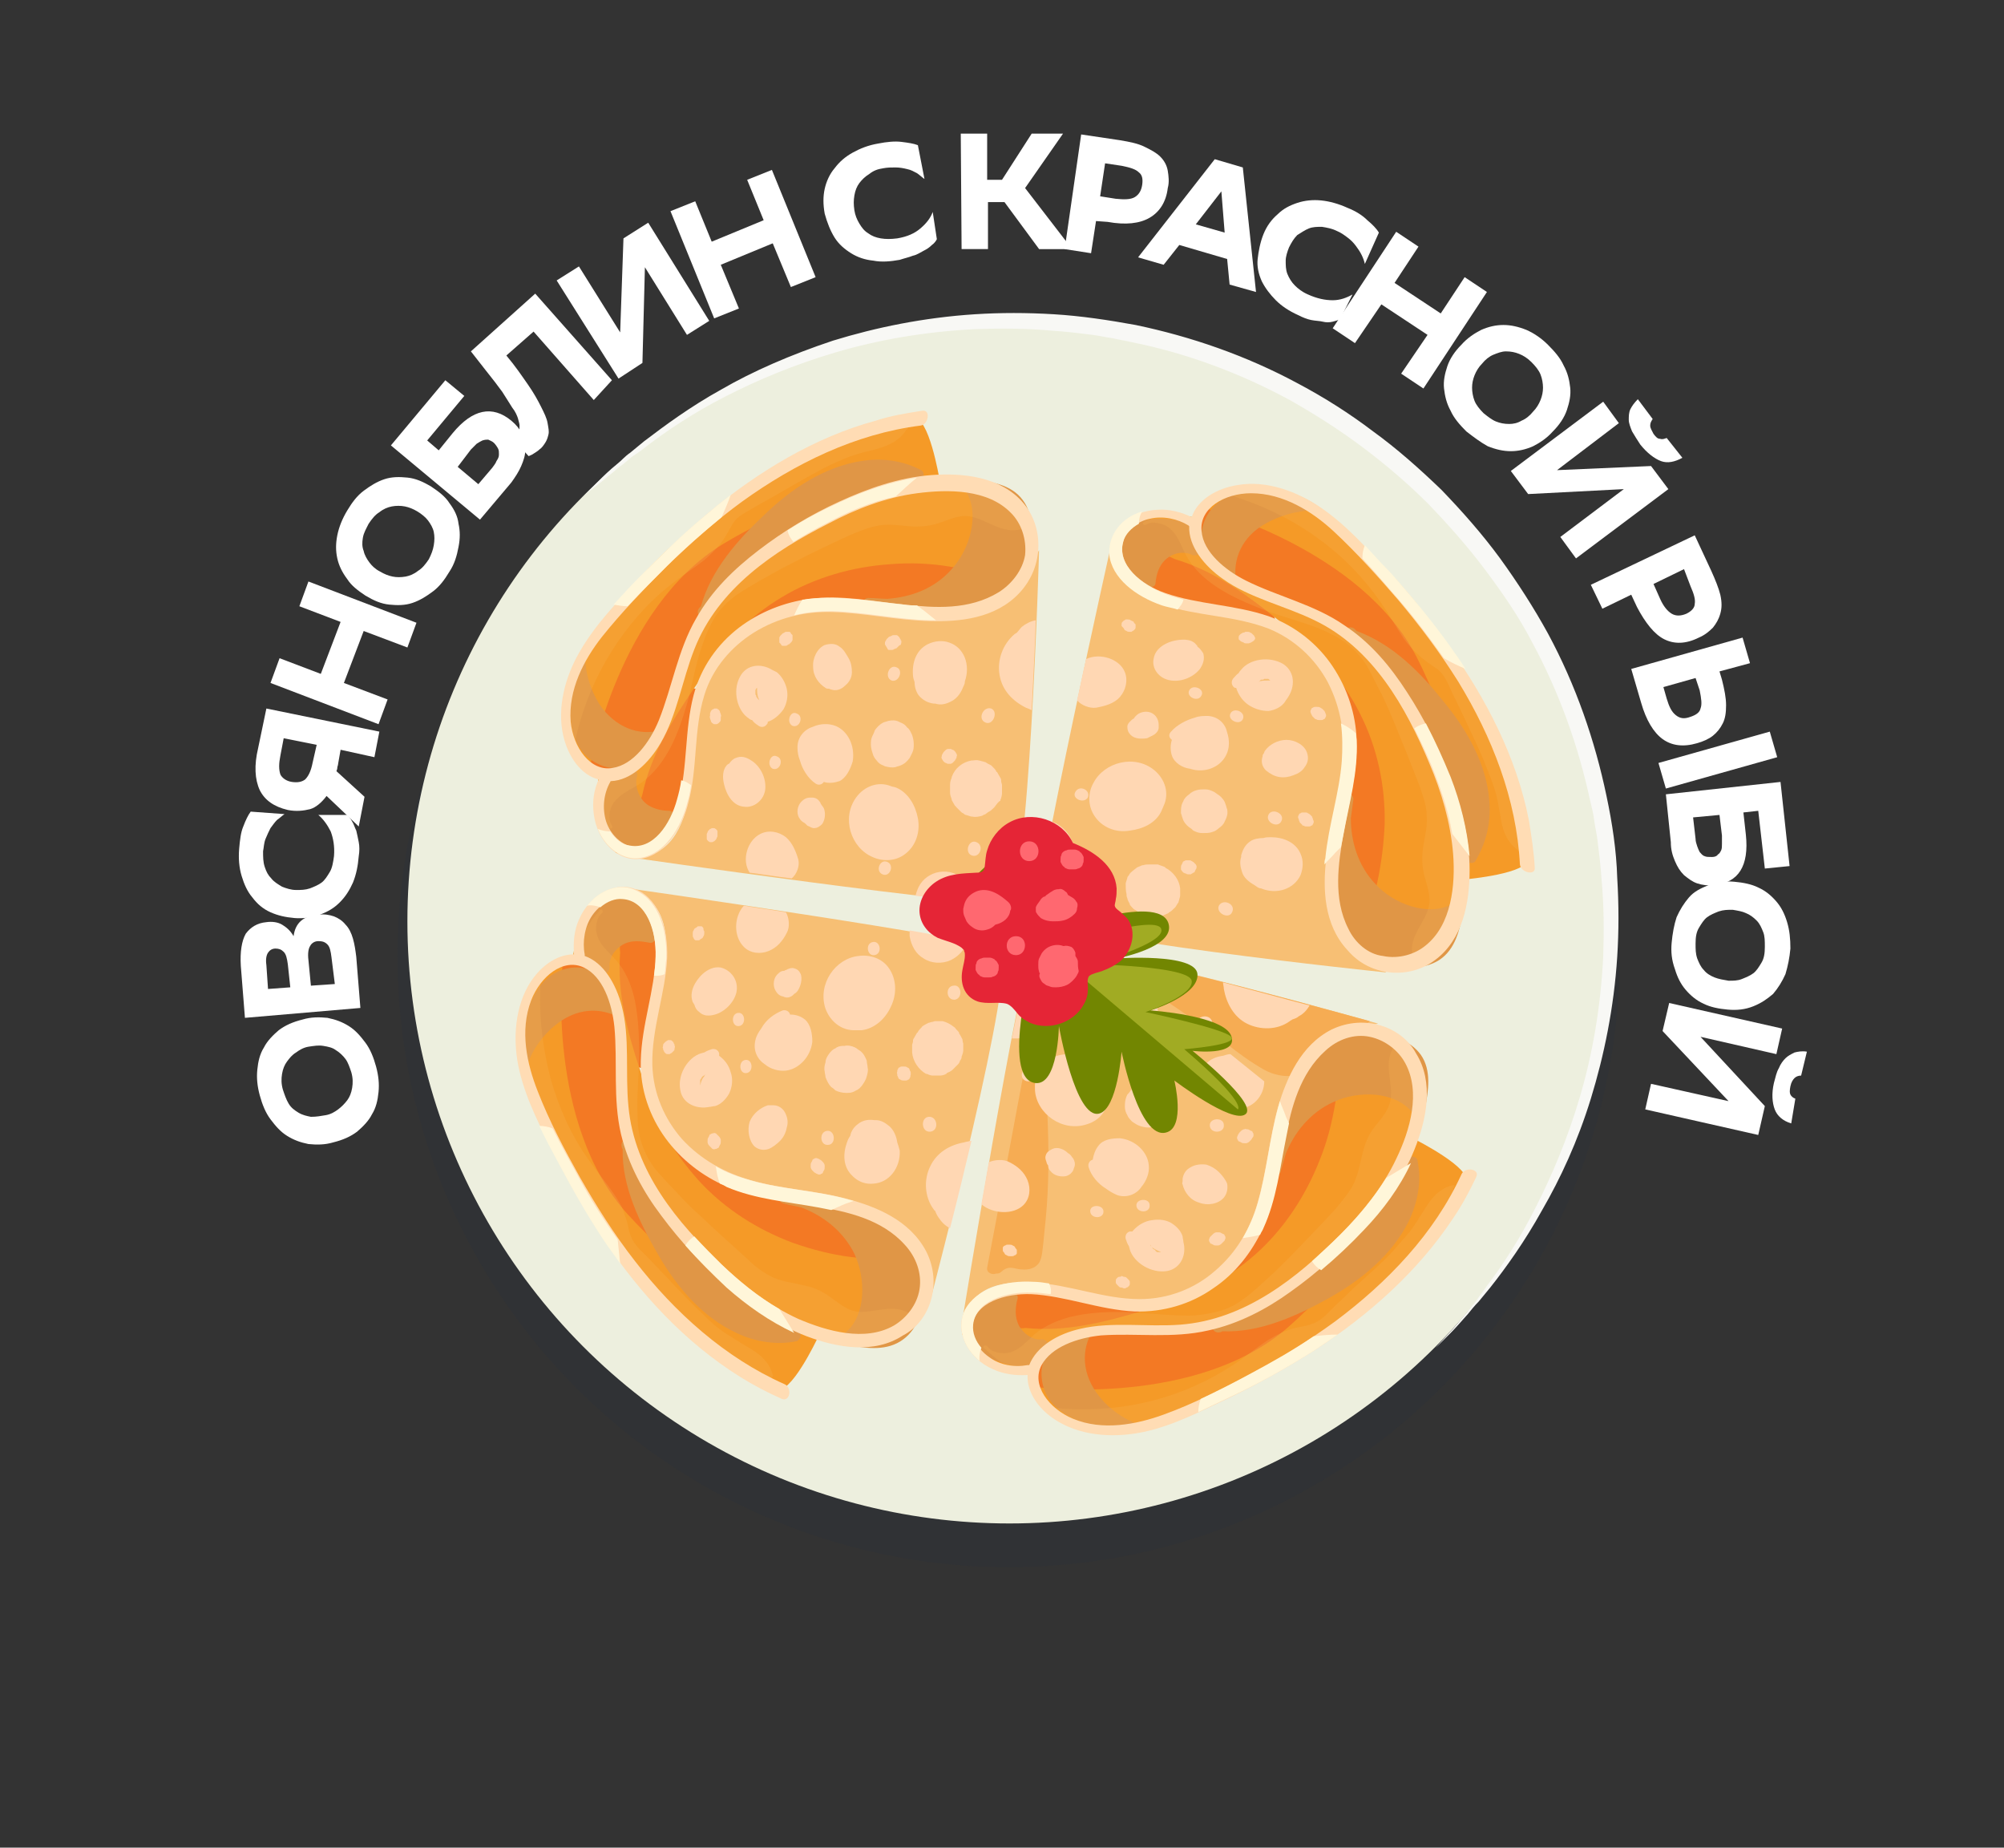 <?xml version="1.0" encoding="UTF-8"?> <!-- Generator: Adobe Illustrator 27.0.0, SVG Export Plug-In . SVG Version: 6.00 Build 0) --> <svg xmlns="http://www.w3.org/2000/svg" xmlns:xlink="http://www.w3.org/1999/xlink" id="Layer_1" x="0px" y="0px" viewBox="0 0 243 224" style="enable-background:new 0 0 243 224;" xml:space="preserve"><rect x="0" y="0" width="243" height="224" fill="#333333" stroke="none"/> <style type="text/css"> .st0{opacity:0.3;fill:#282F39;enable-background:new ;} .st1{fill:#EDEFDE;} .st2{fill:#F8F8F5;} .st3{fill:#F37924;} .st4{fill:#F59A27;} .st5{fill:#E09646;} .st6{fill:#F7BF74;} .st7{fill:#FFD7B3;} .st8{opacity:0.28;fill:#F5AF4F;enable-background:new ;} .st9{fill:#FFDCB4;} .st10{fill:#FFF6D9;} .st11{fill:#F6AC53;} .st12{fill:#728601;} .st13{fill:#A1AB23;} .st14{fill:#E52536;} .st15{fill:#FF6870;} .st16{fill:#FFFFFF;} </style> <ellipse class="st0" cx="122.3" cy="115.9" rx="74.1" ry="74.1"></ellipse> <g> <circle id="XMLID_4_" class="st1" cx="122.4" cy="111.7" r="73"></circle> <path id="XMLID_3_" class="st2" d="M70.8,60.1c0,0,0.6-0.6,1.8-1.8c0.6-0.6,1.3-1.3,2.3-2.1c0.5-0.4,0.9-0.9,1.5-1.3 c0.5-0.4,1.1-0.9,1.7-1.4c2.5-1.9,5.6-4.2,9.4-6.3c3.8-2.2,8.4-4.2,13.5-5.9c5.2-1.6,11-2.8,17.2-3.2c3.1-0.2,6.3-0.2,9.6,0 s6.6,0.7,9.9,1.3c6.7,1.4,13.4,3.7,19.7,7.1c3.2,1.7,6.2,3.6,9.1,5.8c2.9,2.1,5.6,4.5,8.3,7.1c2.5,2.6,4.9,5.3,7.1,8.3 c2.1,2.9,4.1,6,5.8,9.1c3.4,6.3,5.7,13,7.1,19.7c0.7,3.3,1.2,6.6,1.3,9.9c0.2,3.3,0.2,6.5,0,9.6c-0.4,6.2-1.6,12-3.2,17.2 c-1.6,5.2-3.7,9.7-5.9,13.5c-2.1,3.8-4.4,7-6.3,9.4c-0.5,0.6-1,1.2-1.4,1.7c-0.5,0.5-0.9,1-1.3,1.5c-0.8,0.9-1.5,1.7-2.1,2.3 c-1.2,1.2-1.8,1.8-1.8,1.8s0.6-0.7,1.7-1.9c0.6-0.6,1.2-1.4,2-2.3c0.4-0.5,0.8-1,1.2-1.5c0.4-0.6,0.9-1.2,1.3-1.8 c1.9-2.5,4-5.7,5.9-9.5c2-3.9,3.9-8.4,5.4-13.5c1.5-5.1,2.5-10.8,2.8-16.9c0.1-3,0.1-6.2-0.2-9.4c-0.1-1.6-0.3-3.2-0.5-4.8 c-0.1-0.8-0.3-1.6-0.4-2.4c-0.1-0.8-0.3-1.6-0.5-2.4c-1.4-6.5-3.7-13-7-19.1c-1.6-3.1-3.6-6-5.7-8.8c-2.1-2.8-4.4-5.4-6.9-8 c-2.5-2.5-5.2-4.8-8-6.9c-2.8-2.1-5.8-4-8.8-5.7c-6.1-3.3-12.6-5.7-19.1-7c-0.8-0.2-1.6-0.3-2.4-0.5c-0.8-0.1-1.6-0.3-2.4-0.4 c-1.6-0.2-3.2-0.4-4.8-0.5c-3.2-0.3-6.3-0.3-9.4-0.2c-6.1,0.3-11.8,1.3-16.9,2.8s-9.6,3.4-13.5,5.4s-7,4.1-9.5,6 c-0.6,0.5-1.2,0.9-1.8,1.3c-0.5,0.4-1,0.9-1.5,1.2c-0.9,0.8-1.7,1.4-2.4,2C71.5,59.5,70.8,60.1,70.8,60.1z"></path> </g> <g> <g> <path class="st3" d="M79.9,111.1c-0.4-0.9-1.2-1.6-2-1.6c-0.1-0.3-0.4-0.5-0.8-0.3c-2.9,1.7-2.7,5.9-2.4,8.9 c0.4,3.7,1.4,7.3,2.5,10.9c0.2,0.8,1.3,0.5,1.3-0.4c0.1-4.1,1.6-8.1,1.9-12.1C80.6,114.7,80.6,112.7,79.9,111.1z"></path> <path class="st3" d="M108.4,149.4c-2.2-1.6-4.7-2.6-7.1-3.4c-4.6-1.5-9.3-2-13.5-3.9c-2.2-1-4.3-2.4-5.9-4.3 c-0.6-0.7-1.4,0.3-1,1.1c-0.1,0.2-0.1,0.5,0.1,0.8c2.5,3.7,5.5,7.1,8.9,10.1c1.7,1.5,3.6,2.9,5.7,3.7c2.3,0.8,4.7,1.2,7.1,1.6 c3,0.6,6,1.2,9,1.8c0.6,0.1,1-0.3,1-1C112.5,153,110.5,150.9,108.4,149.4z"></path> <path class="st3" d="M66.8,117.5c0,0-3.4,14.2,3.5,25.3c7.5,12.1,24.7,17.9,24.7,17.9s-19.7-16.1-19.6-27.4 C75.4,122.5,73.5,114,66.8,117.5z"></path> <path class="st4" d="M109.7,153.7c-2-1.3-4.4-1-6.5-1.3c-2.4-0.3-4.7-0.9-7-1.7c-4.3-1.6-8.3-4.1-11.5-7.6c-1.5-1.7-2.9-3.5-4-5.6 c-1.3-2.5-2.2-5.2-3.1-7.8c-1.5-4.5-2.8-9.3-2.4-14.2c-0.1-0.9,0-1.8,0.2-2.8c0.3-1.1,0.7-2.2,1.3-3.1c-0.4-1.2-1.4-1.8-2.6-1.8 c-2.7,2.2-4.3,4.9-4.7,8.8c3.9,0.2,5.2,4.1,5.3,8.8c0.5,2.5,0.2,5.3,0.5,7.9c0.4,2.8,1.2,5.4,2.3,8c1.1,2.6,2.2,5.2,3.7,7.6 c1.5,2.5,3.4,4.1,5.7,5.6c2.5,1.7,5,3.3,7.7,4.9c2.5,1.5,5.1,2.8,8,3.1c2.6,0.3,5.6-0.2,7.5-2.2c0.9-0.9,1.5-2.3,1.3-3.7 C111.3,155.3,110.6,154.3,109.7,153.7z"></path> <path class="st4" d="M68.2,117.1c0,0-2,19.2,7.9,30.1c11,12.1,23,15.1,23,15.1s-3.3,7-5,6.1C79.6,160.1,71,148.7,66,137.1 C61.3,126.2,63.4,118.4,68.2,117.1z"></path> <path class="st5" d="M67.2,124.4c2.6-2.2,5.6-2.4,8.1-0.9c-0.4-3.3-2.2-6-5.1-6.2c-1.6-0.1-3.4,0.6-4.6,2.1 c-0.7,0.9-1.3,2.1-1.7,3.2c-0.5,1.2-0.8,2.4-0.9,3.6c-0.1,1.4,0.1,2.8,0.6,4C64.1,128.1,65.3,126,67.2,124.4z"></path> <path class="st5" d="M75,108.2c-2.7,0.5-4,3.6-4.4,6.4c-0.1,0.9-0.2,1.9,0.7,2.1c0.7,0.2,1.2,0.4,1.5,1.1s1.3,0,1.1-0.7l0,0 c0-1.1,0.7-2,1.5-2.5c1.1-0.7,2.3-0.5,3.4-0.3c0.4,0.1,0.8-0.4,0.8-0.8C79.8,110.4,77.8,107.7,75,108.2z"></path> <path class="st5" d="M109.7,149.7c-1.8-1.8-4.2-2.5-6.3-3.2c-2-0.7-4-1.3-6-1.8c-0.6-0.2-1.2-0.4-1.7-0.5c-0.2,0-0.3,0-0.4,0 c-0.9-0.2-1.2,1.5-0.3,1.7c0.7,0.2,1.4,0.3,2.2,0.5c2.6,1,5,2.8,6.4,5.6c1.4,3,1.4,7.3-0.9,9.4c-0.5,0.4-0.4,1.6,0.3,1.7 c2.2,0.4,4.6,0.7,6.5-0.7c1.8-1.3,2.6-3.8,2.7-6.2C112.1,153.9,111.4,151.4,109.7,149.7z"></path> <path class="st5" d="M96.7,160.9c-7.2-3.6-13.1-9.3-17.1-16.3c-1-1.8-1.9-3.7-2.7-5.6c0-0.1,0-0.3,0-0.4c0-0.8-0.8-0.9-1.2-0.4 c-0.3,0.2-0.4,0.5-0.3,0.9c0,0.1,0.1,0.2,0.1,0.2c-0.1,4.6,2.1,9,4.3,12.8c2.3,4,5.4,7.6,9.5,9.5c2.3,1.1,4.9,1.5,7.3,1 C97.2,162.4,97.3,161.2,96.7,160.9z"></path> <path class="st6" d="M75.5,107.6c0,0,43.6,6.2,45.8,7.6c2.3,1.4-8.4,42.1-8.4,42.1s-2.3-9-7-10.2c-4.5-1.1-18.6-3.1-22.3-6.2 c-3.6-3.1-6.2-8.6-5.3-13.7C79.3,122.2,84.7,109.4,75.5,107.6z"></path> <path class="st7" d="M87.4,117.3c-1.2-0.2-2.4,0.7-3.1,1.9c-0.4,0.7-0.6,1.5-0.3,2.3c0.1,0.1,0.1,0.2,0.2,0.3 c0.1,0.4,0.3,0.7,0.6,0.9c0.5,0.5,1.2,0.5,1.9,0.3c1.1-0.3,2.3-1.4,2.6-2.7C89.6,118.8,88.6,117.6,87.4,117.3z"></path> <path class="st7" d="M97.6,123.6c-0.5-0.4-1.1-0.6-1.8-0.6l0,0c-0.1-0.4-0.5-0.6-0.9-0.5c-1,0.4-2,1.1-2.6,2.2 c-0.3,0.4-0.6,0.9-0.7,1.4c-0.3,1.2,0.2,2.3,1.1,2.9c0.7,0.6,1.7,0.9,2.6,0.8c1.6-0.2,3-1.7,3.2-3.5 C98.5,125.3,98.3,124.2,97.6,123.6z"></path> <path class="st7" d="M97.1,118.1c-0.2-0.4-0.4-0.6-0.8-0.7c-0.3-0.1-0.5,0-0.8,0.1c-0.1,0.1-0.3,0.1-0.4,0.2 c-0.3,0-0.5,0.1-0.7,0.3c-0.5,0.4-0.7,1.1-0.5,1.8c0.2,0.5,0.5,0.9,1,1c0.1,0,0.2,0.1,0.3,0.1c0.3,0.1,0.7,0,1-0.3l0.1-0.1 c0.2-0.1,0.4-0.3,0.5-0.5C97.1,119.5,97.3,118.7,97.1,118.1z"></path> <path class="st7" d="M88.6,130c-0.2-0.8-0.7-1.5-1.4-2c0-0.1,0-0.2,0-0.3c-0.1-0.4-0.5-0.6-0.9-0.5c-0.3,0.1-0.6,0.2-0.9,0.4 c-0.1,0-0.3,0.1-0.4,0.1c-1.6,0.5-2.9,2.6-2.5,4.5c0.3,1.7,2.1,2.3,3.5,2c0.2,0,0.5-0.1,0.7-0.1c0.7-0.2,1.3-0.8,1.7-1.5 C88.8,131.8,88.9,130.8,88.6,130z M85.4,130.5c-0.3,0.3-0.4,0.7-0.5,1.1v-0.1c0,0,0-0.1,0-0.2v-0.1l0,0c0-0.1,0-0.2,0-0.2v-0.1 l0.1-0.1c0-0.1,0.1-0.1,0.1-0.2l0,0l0.1-0.1c0.1-0.1,0.2-0.1,0.3-0.2h0.1C85.5,130.3,85.4,130.4,85.4,130.5z"></path> <g> <path class="st7" d="M93.9,135.7L93.9,135.7L93.9,135.7z"></path> <path class="st7" d="M95.2,134.9c-0.3-0.6-0.9-0.9-1.4-0.9c-0.1,0-0.2,0-0.3,0c-0.1,0-0.3,0-0.4,0c-0.9,0.3-1.8,1-2.2,2 c-0.3,1-0.1,2.3,0.6,3c0.5,0.4,1.1,0.5,1.7,0.3c0.5-0.2,1-0.6,1.4-1s0.7-1,0.8-1.6C95.6,136.1,95.5,135.5,95.2,134.9z"></path> <polygon class="st7" points="92.4,137.7 92.5,137.7 92.5,137.7 "></polygon> </g> <path class="st7" d="M108.8,138.5c-0.1-0.7-0.4-1.5-1-2c-0.5-0.4-1-0.7-1.6-0.7c-0.1,0-0.1,0-0.2,0c-0.7-0.1-1.4,0-2,0.5 c-0.4,0.3-0.8,0.8-0.9,1.4c-0.2,0.3-0.3,0.5-0.4,0.8c-0.5,1.4-0.5,3,0.7,4.1c0.7,0.7,1.6,1,2.5,0.9c1.9-0.1,3.3-1.9,3.2-4 C109,139.1,108.9,138.8,108.8,138.5z"></path> <path class="st7" d="M105.1,128.6c-0.2-0.5-0.4-0.9-0.8-1.2c-0.2-0.1-0.4-0.3-0.6-0.4c-0.4-0.2-0.9-0.3-1.3-0.2h-0.2 c-0.3,0-0.7,0.1-0.9,0.3c-0.3,0.1-0.6,0.4-0.8,0.7c-0.2,0.3-0.4,0.6-0.4,1c-0.1,0.3-0.2,0.7-0.1,1.1c0,0.2,0.1,0.5,0.1,0.7 c0.2,0.5,0.4,0.9,0.7,1.2c0.2,0.1,0.4,0.3,0.5,0.4c0.4,0.2,0.9,0.3,1.3,0.3h0.2c0.4,0,0.7-0.1,1-0.3c0.3-0.1,0.6-0.4,0.8-0.7 c0.2-0.3,0.4-0.6,0.5-1s0.2-0.7,0.1-1.1C105.2,129.1,105.1,128.9,105.1,128.6z"></path> <path class="st7" d="M116.7,126L116.7,126c-0.1-0.2-0.3-0.6-0.4-0.7c0,0,0,0,0-0.1l0,0c-0.1-0.2-0.4-0.4-0.5-0.6 c-0.1-0.1-0.3-0.2-0.4-0.3c-0.3-0.2-0.7-0.4-1.1-0.5h-0.1c-0.1,0-0.6,0-0.7,0c0,0,0,0-0.1,0s-0.3,0.1-0.4,0.1s-0.3,0.1-0.4,0.1 c-0.2,0.1-0.6,0.3-0.7,0.4c0,0-0.1,0-0.1,0.1c-0.2,0.2-0.4,0.4-0.5,0.6c0,0,0,0.1-0.1,0.1c-0.1,0.2-0.3,0.5-0.4,0.7 c-0.1,0.1-0.1,0.3-0.1,0.4s-0.1,0.3-0.1,0.4c0,0.3,0,0.6,0,0.8v0.1c0.1,1.1,0.8,2.1,1.7,2.6h0.1c0.2,0.1,0.5,0.2,0.7,0.2 c0.1,0,0.4,0,0.4,0c0.1,0,0.3,0,0.4,0c0,0,0,0,0.1,0c0.2,0,0.6-0.1,0.7-0.2c0,0,0.1,0,0.1-0.1c0.2-0.1,0.5-0.2,0.7-0.4l0.1-0.1 c0.2-0.2,0.4-0.4,0.6-0.6c0.1-0.1,0.2-0.3,0.2-0.4c0.1-0.1,0.2-0.3,0.2-0.4c0,0,0,0,0-0.1c0.1-0.2,0.2-0.6,0.2-0.7c0,0,0,0,0-0.1 c0-0.2,0-0.6,0-0.8v-0.1C116.8,126.7,116.7,126.1,116.7,126z"></path> <path class="st7" d="M107.8,117.4c-0.8-1.2-2.3-1.7-3.7-1.5c-2.8,0.3-5,3.4-4,6.4c0.6,1.6,2,2.7,3.7,2.6c0.2,0,0.5,0,0.7,0 c1.5-0.2,2.8-1.3,3.5-2.8C108.8,120.5,108.7,118.7,107.8,117.4z"></path> <path class="st7" d="M90.2,114.8c0.8,0.8,2,0.9,3,0.5s1.7-1.2,2.2-2.2c0.4-0.7,0.3-1.8-0.1-2.5c-1.7-0.3-3.4-0.5-5.1-0.8 C89,111.1,88.9,113.5,90.2,114.8z"></path> <path class="st7" d="M112,116.2c0.9,0.6,2.2,0.7,3.3,0.2c1-0.5,1.7-1.3,2-2.3c-1.9-0.4-4.3-0.8-7-1.3c0,0.2,0,0.4,0,0.7 C110.5,114.7,111.1,115.7,112,116.2z"></path> <path class="st7" d="M116.9,138.5c-1.7,0.3-3.3,1.2-4.1,2.9c-0.8,1.6-0.7,3.7,0.4,5.2c0.1,0.1,0.1,0.2,0.2,0.2 c0.1,0.3,0.2,0.5,0.4,0.8c0.4,0.6,0.8,1,1.4,1.3c0.8-3.1,1.7-6.8,2.6-10.6C117.4,138.4,117.2,138.4,116.9,138.5z"></path> <path class="st7" d="M112.6,135.4c-1,0.1-0.9,1.9,0.2,1.8C113.9,137.1,113.7,135.3,112.6,135.4z"></path> <path class="st7" d="M100.3,137.1c-1,0.1-0.9,1.8,0.1,1.7C101.4,138.8,101.3,137,100.3,137.1z"></path> <path class="st7" d="M110.4,129.9c-0.1-0.1-0.1-0.3-0.2-0.4l-0.2-0.1c-0.1-0.1-0.3-0.1-0.4-0.1h-0.2c-0.1,0-0.2,0-0.3,0.1 c-0.1,0-0.2,0.1-0.2,0.2c-0.1,0.1-0.1,0.2-0.1,0.3s-0.1,0.2,0,0.3c0,0.1,0,0.2,0,0.2c0.1,0.1,0.1,0.3,0.2,0.4l0.2,0.1 c0.1,0.1,0.3,0.1,0.4,0.1h0.2c0.1,0,0.2,0,0.3-0.1c0.1,0,0.2-0.1,0.2-0.2c0.1-0.1,0.1-0.2,0.1-0.3s0.1-0.2,0-0.3 C110.5,130.1,110.4,130,110.4,129.9z"></path> <path class="st7" d="M90.4,128.5c-0.9,0.1-0.8,1.7,0.1,1.6C91.4,130,91.3,128.4,90.4,128.5z"></path> <path class="st7" d="M89.5,122.8c-0.9,0.1-0.8,1.7,0.1,1.6S90.4,122.7,89.5,122.8z"></path> <path class="st7" d="M81.7,126.5c0-0.1-0.1-0.2-0.1-0.2l-0.1-0.1c-0.1-0.1-0.2-0.1-0.3-0.1c-0.1,0-0.1,0-0.2,0 c-0.1,0.1-0.2,0.1-0.3,0.2c-0.1,0.1-0.1,0.1-0.2,0.2s-0.1,0.2-0.1,0.3c0,0.1-0.1,0.2,0,0.3c0,0.1,0,0.2,0.1,0.3 c0,0.1,0.1,0.2,0.1,0.2l0.1,0.1c0.1,0.1,0.2,0.1,0.3,0.1c0.1,0,0.1,0,0.2,0c0.1-0.1,0.2-0.1,0.3-0.2c0.1-0.1,0.1-0.1,0.2-0.2 s0.1-0.2,0.1-0.3c0-0.1,0.1-0.2,0-0.3C81.8,126.7,81.8,126.6,81.7,126.5z"></path> <path class="st7" d="M85.3,112.6c0-0.1-0.1-0.2-0.1-0.2c-0.1-0.1-0.1-0.1-0.2-0.1s-0.2,0-0.3,0c-0.1,0-0.1,0-0.2,0.1 s-0.2,0.1-0.3,0.2l-0.1,0.2c-0.1,0.1-0.1,0.3-0.1,0.4v0.2c0,0.1,0,0.2,0.1,0.3c0,0.1,0.1,0.2,0.1,0.2c0.1,0.1,0.1,0.1,0.2,0.1 s0.2,0,0.3,0c0.1,0,0.1,0,0.2-0.1s0.2-0.1,0.3-0.2l0.1-0.2c0.1-0.1,0.1-0.3,0.1-0.4v-0.2C85.3,112.8,85.3,112.7,85.3,112.6z"></path> <path class="st7" d="M87.4,138.2c0-0.1-0.1-0.3-0.2-0.4c-0.1-0.1-0.1-0.1-0.2-0.2c-0.1-0.1-0.1-0.1-0.2-0.2c-0.1,0-0.2-0.1-0.3,0 c-0.1,0-0.2,0-0.3,0.1c-0.1,0-0.2,0.1-0.2,0.2l-0.1,0.2c-0.1,0.1-0.1,0.3-0.1,0.4c0,0.1,0,0.1,0,0.2c0,0.1,0.1,0.3,0.2,0.4 l0.2,0.2c0.1,0.1,0.1,0.1,0.2,0.2c0.1,0,0.2,0.1,0.3,0c0.1,0,0.2,0,0.3-0.1c0.1,0,0.2-0.1,0.2-0.2l0.1-0.2 c0.1-0.1,0.1-0.3,0.1-0.4C87.4,138.4,87.4,138.3,87.4,138.2z"></path> <path class="st7" d="M100,141.3c0-0.1-0.1-0.3-0.2-0.4c-0.1-0.1-0.1-0.1-0.2-0.2c-0.1-0.1-0.2-0.1-0.3-0.2c-0.1,0-0.2-0.1-0.3-0.1 c-0.1,0-0.2,0-0.3,0.1c-0.1,0-0.2,0.1-0.2,0.2l-0.1,0.2c-0.1,0.1-0.1,0.3-0.1,0.4c0,0.1,0,0.2,0,0.2c0,0.1,0.1,0.3,0.2,0.4 c0.1,0.1,0.1,0.1,0.2,0.2c0.1,0.1,0.2,0.1,0.3,0.2c0.1,0,0.2,0.1,0.3,0.1c0.1,0,0.2,0,0.3-0.1c0.1,0,0.2-0.1,0.2-0.2 c0-0.1,0.1-0.1,0.1-0.2c0.1-0.1,0.1-0.3,0.1-0.4C100,141.5,100,141.4,100,141.3z"></path> <path class="st7" d="M115.6,119.5c-1,0.1-0.9,1.8,0.2,1.7C116.8,121,116.6,119.3,115.6,119.5z"></path> <path class="st7" d="M105.9,114.2c-1,0.1-0.8,1.7,0.1,1.6C107,115.7,106.8,114.1,105.9,114.2z"></path> <path class="st8" d="M93.7,166.7c-0.5-1.9-2-2.8-3.4-3.6c-0.8-0.5-1.6-1-2.4-1.5c-0.9-0.6-1.7-1.3-2.5-2.1 c-1.6-1.5-3.1-3.1-4.6-4.7c-0.8-0.8-1.6-1.7-2.4-2.5c-0.7-0.7-1.5-1.4-1.9-2.4c-0.2-0.5-0.3-1-0.4-1.5s-0.3-0.9-0.4-1.3 c-0.3-0.9-0.8-1.7-1.3-2.4c-1-1.5-2.1-2.7-3.1-4.2c-2-2.8-3.5-6.1-4.5-9.6c-0.9-3.4-1.4-7-1.3-10.6c0-0.4,0-0.9,0.1-1.3 c0-0.2-0.2-0.3-0.3-0.2c-1,0.8-1.8,2.1-2.1,3.5c0,0.1,0,0.2,0.1,0.3c-0.3,0.9-0.5,2-0.5,3c0,2,0.5,3.8,1.2,5.5 c0.7,1.7,1.5,3.4,2.3,5.1c0.8,1.6,1.6,3.3,2.5,4.9c1.8,3.3,3.7,6.6,5.8,9.7c2.2,3.2,4.6,6.2,7.4,9c1.4,1.4,2.9,2.7,4.4,3.9 c1.6,1.3,3.4,2.8,5.4,3.2c0.5,0.1,1,0.1,1.5,0.1C93.6,167.1,93.8,166.9,93.7,166.7z"></path> <path class="st8" d="M110.4,159.3c-2.2-1.4-4.4,0-6.6-0.3c-1.2-0.2-2.2-1.1-3.2-1.8c-1.1-0.8-2.2-1.2-3.3-1.4 c-1.2-0.3-2.4-0.4-3.5-0.9s-2.2-1.3-3.1-2.2c-2-1.8-4-3.6-5.9-5.4c-1-0.9-1.9-1.8-2.8-2.8c-0.9-0.9-1.7-1.8-2.5-2.7 c-0.7-0.9-1.3-2-1.7-3.2c-0.4-1.2-0.5-2.4-0.5-3.6c-0.1-2.4,0.2-4.8,0.2-7.2c0-2.2-0.1-4.4-0.5-6.4s-1.2-3.8-2.4-5.1 c-1.1-1.2-2.8-2.5-2.2-4.6c0.1-0.4,0.3-0.8,0.6-1c0.2-0.2,0-0.6-0.2-0.4l0,0c0,0-0.1,0-0.1,0.1c-0.8,0.9-1.6,1.9-2,3.1 c-0.3,1-0.4,2.2,0.2,3c0.3,0.5,0.8,0.7,1.3,1c0.4,0.3,0.8,0.6,1.1,1c0.7,0.8,1.2,1.9,1.5,3c0.8,2.7,0.7,5.8,0.7,8.8 c0.1,2.5,0.4,5,1,7.5c1.2,4.7,3.5,9.1,6.4,12.8c3.1,3.9,6.9,7.2,11.3,9.4c4.5,2.3,10.3,4,14.9,1.2c0.6-0.3,1.1-0.8,1.6-1.2 C110.6,159.7,110.6,159.4,110.4,159.3z"></path> <g> <path class="st9" d="M112.3,151.7c-2-3.8-6.1-5.4-9.4-6.3c-4-1.1-8-1.2-11.8-2.3c-3.2-0.9-6.1-2.5-8.4-5c-2.1-2.4-3.5-5.5-3.6-9 c-0.1-4.4,1.6-8.7,1.8-13c0.1-3.4-0.9-6.9-3.6-8.2c-2.5-1.2-5.8,0.5-7.1,3.6c-0.6,1.3-0.7,2.8-0.6,4.2c-2.2,0-4.3,1.6-5.6,3.9 c-1.7,3.1-1.8,7-1,10.3c0.9,3.7,2.7,7.1,4.4,10.4c1.8,3.4,3.7,6.8,5.9,10.1c4.3,6.4,9.7,12.3,16.4,16.5c1.6,1,3.3,1.9,5.1,2.7 c1,0.4,1.3-1.4,0.3-1.8c-7.2-3.2-13.3-8.7-18.1-14.9c-2.5-3.2-4.7-6.7-6.7-10.2c-1.9-3.4-3.7-6.8-5.1-10.4 c-1.3-3.3-2.2-7.3-0.8-11c1.1-2.9,3.9-5.2,6.4-4c2.3,1.1,3.4,4.3,3.7,7.2c0.4,4.3-0.2,8.7,0.8,13c0.9,3.7,2.7,7,4.9,9.9 c2.3,3.1,4.9,5.9,7.8,8.4c2.9,2.6,6.2,4.8,9.8,6.2c3.7,1.4,8.2,2.2,11.7-0.1C112.8,160.2,114.3,155.6,112.3,151.7z M111.5,156.3 c-0.3,1.9-1.6,3.5-3.1,4.4c-3.5,2-8.1,0.7-11.6-0.8c-3.5-1.6-6.6-4-9.3-6.6c-5.3-5-10.6-11.3-11.3-19.2 c-0.4-4.1,0.2-8.3-0.8-12.1c-0.7-2.7-2.2-5.3-4.5-6.1c0-0.1,0-0.1,0-0.2c-0.3-1.5,0-3.4,0.9-4.7c0.9-1.3,2.3-2.2,3.7-2.1 c2.9,0.2,4.1,3.9,4,7c-0.1,4.2-1.7,8.3-1.8,12.7c-0.1,3.5,1.1,6.8,3,9.4c1.9,2.6,4.5,4.6,7.3,5.8c3.5,1.5,7.4,1.8,11.2,2.5 c3.5,0.6,7.7,1.5,10.5,4.6C111.1,152.4,111.8,154.4,111.5,156.3z"></path> <g> <path class="st10" d="M73.3,150.5c0.6,0.9,1.3,1.8,1.9,2.7c-0.1-1-0.2-2-0.3-2.9c-1.7-2.4-3.3-4.9-4.7-7.5c-1.1-2-2.2-4-3.2-6 c-0.5-0.2-1.1-0.3-1.6-0.3c0.6,1.3,1.3,2.6,2,3.9C69.2,143.8,71.1,147.2,73.3,150.5z"></path> <path class="st10" d="M87.5,153.3c-1.1-1.1-2.2-2.2-3.3-3.4c-0.4,0.2-0.8,0.6-1.1,1.1c1.6,1.8,3.3,3.5,5,5.1 c2.5,2.2,5.2,4.1,8.2,5.5c-0.6-1-1.2-1.9-1.8-2.9C91.9,157.2,89.6,155.3,87.5,153.3z"></path> <path class="st10" d="M86.8,141.4c0.1,0.7,0.2,1.4,0.5,2.1c0.3,0.1,0.5,0.2,0.8,0.4c3.5,1.5,7.4,1.8,11.2,2.5 c0.5,0.1,1,0.2,1.5,0.3c0.3-0.1,0.6-0.3,0.9-0.4c0.6-0.3,1.2-0.5,1.8-0.7c-0.2-0.1-0.5-0.1-0.7-0.2c-4-1.1-8-1.2-11.8-2.3 C89.6,142.7,88.1,142.2,86.8,141.4z"></path> <path class="st10" d="M71.2,109.8c0.5-0.1,1.1,0,1.6,0.2c0.8-0.7,1.8-1.1,2.7-1c2.9,0.2,4.1,3.9,4,7c0,0.8-0.1,1.5-0.2,2.3 c0.5,0,0.9,0,1.3-0.2c0.1-0.6,0.1-1.3,0.2-1.9c0.1-3.4-0.9-6.9-3.6-8.2C75.2,106.9,72.7,107.9,71.2,109.8z"></path> </g> </g> </g> <g> <path class="st3" d="M141.5,73.1c3.9,1.1,8.1,1.1,12,2.5c0.8,0.3,1.5-0.5,0.8-1.1c-3-2.3-6-4.5-9.3-6.2c-2.6-1.3-6.6-3-9.1-0.9 c-0.3,0.3-0.2,0.6,0,0.8c-0.3,0.8,0.1,1.8,0.8,2.4C137.9,71.8,139.8,72.5,141.5,73.1z"></path> <path class="st3" d="M167,117c0.6,0.3,1.1,0,1.2-0.6c0.5-3.1,1-6.1,1.5-9.1c0.4-2.4,1-4.8,1-7.2c0-2.3-0.6-4.5-1.4-6.6 c-1.6-4.2-3.7-8.2-6.3-11.9c-0.2-0.3-0.5-0.4-0.7-0.3c-0.6-0.6-1.8-0.2-1.4,0.6c1.3,2.2,1.8,4.6,2,7.1c0.3,4.6-0.9,9.2-1.1,14 c-0.1,2.5,0,5.2,0.7,7.8C163.1,113.2,164.4,115.9,167,117z"></path> <path class="st3" d="M147.3,60.6c0,0,14.5,1.8,22.4,12.2c8.7,11.3,8,29.4,8,29.4s-8.1-24.1-18.7-28 C148.9,70.4,141.7,65.6,147.3,60.6z"></path> <path class="st4" d="M166,113.5c-0.5-2.3,0.6-4.5,1-6.5c0.5-2.3,0.8-4.7,0.9-7.1c0.1-4.6-0.9-9.3-3-13.4c-1-2-2.3-3.9-3.8-5.7 c-1.9-2.1-4.1-3.9-6.2-5.7c-3.7-3-7.7-5.9-12.4-7.3c-0.8-0.4-1.7-0.7-2.7-0.8c-1.1-0.1-2.3-0.1-3.4,0.2c-1-0.8-1.2-2-0.8-3 c3-1.8,6.1-2.3,9.9-1.3c-1.1,3.7,2,6.3,6.4,8.1c2.2,1.3,4.9,2.1,7.2,3.3c2.5,1.3,4.7,3,6.7,4.9s4.1,3.9,5.8,6.1 c1.8,2.2,2.7,4.7,3.3,7.3c0.7,2.9,1.3,5.9,1.8,8.9c0.5,2.8,0.8,5.8,0.1,8.6c-0.6,2.6-2.1,5.2-4.8,6.3c-1.2,0.5-2.7,0.6-4-0.1 C166.9,115.6,166.2,114.6,166,113.5z"></path> <path class="st4" d="M146.4,61.7c0,0,18.7,4.9,25.4,18c7.4,14.6,6,26.9,6,26.9s7.7-0.7,7.4-2.5c-2.5-16.4-10.1-28.5-19.3-37.3 C157.4,58.5,149.3,57.7,146.4,61.7z"></path> <path class="st5" d="M153.6,63.4c-3,1.6-4.2,4.4-3.7,7.2c-2.9-1.5-4.9-4.2-4-7c0.5-1.6,1.7-3,3.6-3.6c1.1-0.4,2.4-0.4,3.6-0.5 c1.2,0,2.5,0.1,3.7,0.4c1.4,0.4,2.5,1.1,3.6,1.9C158.1,61.8,155.8,62.2,153.6,63.4z"></path> <path class="st5" d="M139,71.2c0.4,0.1,1,0,1.1-0.4c0.1-1.1,0.4-2.3,1.4-3.1c0.7-0.6,1.9-0.9,2.9-0.5l0,0c0.6,0.4,1.6-0.2,1.1-0.8 c-0.6-0.6-0.6-1.1-0.5-1.8c0.1-0.9-0.8-1.2-1.7-1.4c-2.8-0.6-6.2-0.5-7.6,1.9C134.2,67.4,136,70.3,139,71.2z"></path> <path class="st5" d="M167.7,116.7c2.3,0.8,4.9,0.9,6.8-0.3c2-1.3,2.5-3.7,2.9-5.8c0.1-0.8-0.9-1.2-1.5-0.9 c-2.8,1.4-6.9-0.1-9.1-2.5c-2.2-2.3-3-5.3-3-8c0.1-0.7,0.2-1.5,0.3-2.2c0.1-1-1.5-1.3-1.7-0.4c-0.1,0.1-0.2,0.2-0.2,0.4 c-0.1,0.6-0.1,1.2-0.1,1.8c-0.2,2-0.4,4.1-0.5,6.3c-0.1,2.2-0.3,4.8,0.7,7.1C163.2,114.3,165.3,115.9,167.7,116.7z"></path> <path class="st5" d="M178.9,104.4c1.3-2.2,1.9-4.6,1.7-7.2c-0.3-4.4-2.6-8.6-5.6-12.2c-2.7-3.4-6.1-6.9-10.5-8.5 c-0.1-0.1-0.1-0.1-0.2-0.2c-0.3-0.3-0.7-0.3-1-0.1c-0.6,0.2-0.8,1,0,1.2c0.1,0,0.2,0.1,0.4,0.1c1.5,1.4,3,2.9,4.3,4.5 c5.1,6.2,8.4,13.8,9.2,21.8C177.4,104.5,178.6,104.9,178.9,104.4z"></path> <path class="st6" d="M134.9,65.3c0,0-9.6,43-9.1,45.6c0.5,2.7,42.3,7,42.3,7s-7.6-5.4-7.1-10.1c0.6-4.6,3.7-18.4,2-23.1 c-1.6-4.5-5.8-8.8-10.9-9.8C147.2,73.9,133.4,74.4,134.9,65.3z"></path> <path class="st7" d="M139.9,79.8c0.2-1.2,1.5-2,2.9-2.2c0.8-0.1,1.7-0.1,2.2,0.5c0.1,0.1,0.2,0.2,0.2,0.3c0.3,0.2,0.5,0.5,0.7,0.8 c0.2,0.7,0,1.3-0.4,1.9c-0.7,0.9-2.1,1.6-3.5,1.4C140.5,82.3,139.6,81,139.9,79.8z"></path> <path class="st7" d="M142.1,91.6c-0.2-0.6-0.2-1.3,0-1.9l0,0c-0.4-0.3-0.4-0.7-0.1-1c0.7-0.8,1.8-1.4,2.9-1.7 c0.5-0.2,1-0.2,1.6-0.2c1.3,0.1,2.1,1,2.3,2c0.3,0.9,0.3,1.9-0.1,2.7c-0.7,1.5-2.6,2.3-4.4,1.7C143.4,93.1,142.4,92.5,142.1,91.6z "></path> <path class="st7" d="M137.1,89.1c-0.3-0.3-0.4-0.6-0.4-1c0-0.3,0.2-0.5,0.4-0.7c0.1-0.1,0.2-0.2,0.4-0.3c0.1-0.2,0.3-0.4,0.6-0.6 c0.6-0.3,1.3-0.3,1.8,0.1c0.4,0.3,0.6,0.8,0.6,1.3c0,0.1,0,0.2,0,0.3c0,0.4-0.3,0.7-0.6,0.9c-0.1,0-0.1,0.1-0.2,0.1 c-0.2,0.1-0.4,0.2-0.6,0.3C138.4,89.6,137.6,89.6,137.1,89.1z"></path> <path class="st7" d="M153.8,86.2c0.8-0.1,1.6-0.5,2-1.1c0.1-0.2,0.3-0.4,0.4-0.6c0.8-1.2,0.9-3-0.6-4c-1.7-1-4.1-0.6-5.1,0.7 c-0.1,0.1-0.2,0.2-0.3,0.4c-0.3,0.2-0.5,0.5-0.7,0.7c-0.2,0.3-0.2,0.7,0.1,1c0.1,0.1,0.2,0.1,0.3,0.1c0.2,0.7,0.7,1.5,1.4,2 C152,85.9,152.9,86.2,153.8,86.2z M152.6,82.7C152.6,82.6,152.6,82.6,152.6,82.7c0.1-0.1,0.2-0.2,0.3-0.3h0.1h0.1 c0.1,0,0.1,0,0.2-0.1h0.1h0.1c0.1,0,0.2,0,0.2,0l0,0h0.1l0.1,0.1c0,0,0.1,0,0.1,0.1c-0.4,0-0.9,0-1.3,0.1 C152.8,82.6,152.7,82.6,152.6,82.7z"></path> <g> <path class="st7" d="M154.7,92.4L154.7,92.4C154.8,92.4,154.8,92.4,154.7,92.4L154.7,92.4L154.7,92.4z"></path> <path class="st7" d="M155.1,94.2c0.6,0.1,1.2,0,1.7-0.2c0.6-0.2,1.1-0.5,1.4-1c0.4-0.5,0.5-1.1,0.3-1.7c-0.3-1-1.5-1.6-2.5-1.6 c-1.1,0-2.1,0.6-2.6,1.3c-0.1,0.1-0.1,0.3-0.2,0.4c-0.1,0.1-0.1,0.2-0.1,0.3c-0.2,0.6-0.1,1.2,0.4,1.7 C154,93.8,154.5,94.1,155.1,94.2z"></path> <path class="st7" d="M157.1,91.7L157.1,91.7L157.1,91.7z"></path> </g> <path class="st7" d="M152.1,107.3c-0.7-0.4-1.3-0.9-1.5-1.6c-0.2-0.6-0.3-1.2-0.1-1.8c0-0.1,0-0.1,0-0.2c0.2-0.7,0.5-1.3,1.1-1.7 c0.4-0.3,1.1-0.4,1.6-0.4c0.3-0.1,0.6-0.1,0.9-0.1c1.5,0,3,0.6,3.6,2c0.4,0.9,0.3,1.8,0,2.6c-0.8,1.7-2.9,2.4-4.8,1.6 C152.6,107.7,152.4,107.5,152.1,107.3z"></path> <path class="st7" d="M144.2,100.3c-0.4-0.3-0.7-0.7-0.8-1.1c-0.1-0.2-0.1-0.4-0.2-0.6c0-0.5,0-0.9,0.2-1.3l0.1-0.2 c0.1-0.3,0.4-0.6,0.7-0.8c0.2-0.2,0.5-0.4,0.9-0.5c0.3-0.1,0.7-0.1,1-0.1c0.4,0,0.7,0.1,1.1,0.3c0.2,0.1,0.4,0.3,0.6,0.4 c0.4,0.3,0.7,0.7,0.8,1.1c0.1,0.2,0.1,0.4,0.2,0.6c0.1,0.5,0,0.9-0.2,1.3l-0.1,0.2c-0.1,0.3-0.4,0.6-0.7,0.8 c-0.2,0.2-0.5,0.4-0.9,0.5c-0.3,0.1-0.7,0.1-1.1,0.1c-0.4,0-0.7-0.1-1.1-0.3C144.6,100.6,144.4,100.4,144.2,100.3z"></path> <path class="st7" d="M137.6,110.3C137.6,110.3,137.6,110.2,137.6,110.3c-0.2-0.1-0.5-0.5-0.6-0.6l0,0c0,0,0,0,0-0.1 c-0.1-0.2-0.3-0.5-0.3-0.7c-0.1-0.2-0.1-0.3-0.1-0.5c-0.1-0.4-0.1-0.8-0.1-1.2v-0.1c0-0.1,0.2-0.6,0.2-0.7l0,0 c0-0.1,0.2-0.3,0.2-0.3c0-0.1,0.2-0.3,0.2-0.3c0.2-0.2,0.5-0.4,0.6-0.5c0,0,0.1,0,0.1-0.1c0.2-0.1,0.5-0.2,0.7-0.3h0.1 c0.3-0.1,0.5-0.1,0.8-0.1c0.2,0,0.3,0,0.5,0c0.1,0,0.3,0,0.5,0c0.2,0.1,0.6,0.2,0.8,0.3c0,0,0.1,0,0.1,0.1c1,0.5,1.7,1.5,1.8,2.5 v0.1c0,0.2,0,0.5,0,0.8c0,0.1-0.1,0.4-0.1,0.4c0,0.1-0.1,0.3-0.1,0.4l0,0c-0.1,0.1-0.3,0.5-0.4,0.6l-0.1,0.1 c-0.2,0.2-0.4,0.4-0.6,0.5c0,0-0.1,0-0.1,0.1c-0.2,0.1-0.5,0.2-0.7,0.3c-0.1,0-0.3,0.1-0.5,0.1s-0.3,0.1-0.5,0.1c0,0,0,0-0.1,0 c-0.2,0-0.6,0-0.8-0.1c0,0,0,0-0.1,0c-0.2,0-0.6-0.2-0.8-0.3c0,0-0.1,0-0.1-0.1C138.2,110.7,137.7,110.3,137.6,110.3z"></path> <path class="st7" d="M132.7,98.9c-0.8-1.2-0.8-2.8-0.1-4c1.3-2.5,5-3.5,7.4-1.5c1.3,1.1,1.8,2.8,1.1,4.3c-0.1,0.2-0.2,0.5-0.3,0.7 c-0.7,1.4-2.2,2.1-3.8,2.3C135.3,101,133.6,100.3,132.7,98.9z"></path> <path class="st7" d="M136.4,81.5c0.4,1,0.1,2.2-0.6,3c-0.7,0.8-1.8,1.1-2.9,1.3c-0.8,0.1-1.8-0.3-2.3-0.9c0.4-1.7,0.7-3.4,1.1-5 C133.4,79.1,135.8,79.9,136.4,81.5z"></path> <path class="st7" d="M130.1,102.4c0.2,1.1-0.1,2.3-0.9,3.1c-0.8,0.7-1.8,1.1-2.9,1.1c0.3-1.9,0.8-4.3,1.3-7 c0.2,0.1,0.4,0.2,0.6,0.3C129.2,100.5,129.9,101.4,130.1,102.4z"></path> <path class="st7" d="M147.8,109.8c0.5-0.9,2.1-0.2,1.6,0.8C149,111.5,147.4,110.7,147.8,109.8z"></path> <path class="st7" d="M153.8,98.8c0.4-0.9,2-0.2,1.6,0.7C155,100.5,153.4,99.7,153.8,98.8z"></path> <path class="st7" d="M143.5,105.8c-0.1-0.1-0.2-0.2-0.3-0.4v-0.2c0-0.1,0-0.3,0.1-0.4l0.1-0.2c0-0.1,0.1-0.2,0.2-0.2 c0.1-0.1,0.2-0.1,0.3-0.1s0.2,0,0.3,0s0.2,0,0.3,0.1c0.1,0,0.1,0.1,0.2,0.1c0.1,0.1,0.2,0.2,0.3,0.3l0.1,0.2c0,0.1,0,0.3-0.1,0.4 l-0.1,0.2c0,0.1-0.1,0.2-0.2,0.2c-0.1,0.1-0.2,0.1-0.3,0.2c-0.1,0-0.2,0-0.3,0s-0.2,0-0.3-0.1 C143.6,105.9,143.6,105.8,143.5,105.8z"></path> <path class="st7" d="M149.2,86.5c0.4-0.8,1.9-0.2,1.5,0.7C150.3,88,148.8,87.3,149.2,86.5z"></path> <path class="st7" d="M144.2,83.7c0.4-0.8,1.9-0.2,1.5,0.6C145.3,85.2,143.8,84.5,144.2,83.7z"></path> <path class="st7" d="M150.4,77.7c-0.1-0.1-0.1-0.1-0.2-0.2v-0.2c0-0.1,0-0.2,0.1-0.3l0.1-0.1c0.1-0.1,0.2-0.1,0.3-0.2 c0.1,0,0.2,0,0.3-0.1c0.1,0,0.2,0,0.3,0s0.2,0,0.3,0.1c0.1,0,0.2,0.1,0.3,0.2s0.1,0.1,0.2,0.2c0,0.1,0,0.1,0.1,0.2 c0,0.1,0,0.2-0.1,0.3l-0.1,0.1c-0.1,0.1-0.2,0.1-0.3,0.2c-0.1,0-0.2,0.1-0.3,0.1s-0.2,0-0.3,0s-0.2,0-0.3-0.1 C150.6,77.8,150.5,77.8,150.4,77.7z"></path> <path class="st7" d="M136.2,76.1c-0.1-0.1-0.1-0.1-0.2-0.2c0-0.1,0-0.2,0-0.2c0-0.1,0-0.2,0.1-0.3l0.1-0.1 c0.1-0.1,0.2-0.1,0.3-0.2h0.2c0.1,0,0.3,0,0.4,0.1l0.2,0.1c0.1,0,0.2,0.1,0.2,0.2c0.1,0.1,0.1,0.1,0.2,0.2c0,0.1,0,0.2,0,0.3 c0,0.1,0,0.2-0.1,0.3l-0.1,0.1c-0.1,0.1-0.2,0.1-0.3,0.2H137c-0.1,0-0.3,0-0.4-0.1l-0.2-0.1C136.3,76.3,136.3,76.2,136.2,76.1z"></path> <path class="st7" d="M159.4,87.1c-0.1-0.1-0.2-0.2-0.3-0.3c0-0.1-0.1-0.2-0.1-0.2c0-0.1-0.1-0.2-0.1-0.3c0-0.1,0-0.2,0.1-0.3 c0-0.1,0.1-0.2,0.2-0.2c0.1-0.1,0.2-0.1,0.3-0.1h0.2c0.1,0,0.3,0,0.4,0.1c0.1,0,0.1,0.1,0.2,0.1c0.1,0.1,0.2,0.2,0.3,0.3l0.1,0.2 c0,0.1,0.1,0.2,0.1,0.3c0,0.1,0,0.2-0.1,0.3c0,0.1-0.1,0.2-0.2,0.2c-0.1,0.1-0.2,0.1-0.3,0.1H160c-0.1,0-0.3,0-0.4-0.1 C159.5,87.2,159.5,87.2,159.4,87.1z"></path> <path class="st7" d="M157.9,100c-0.1-0.1-0.2-0.2-0.3-0.3c0-0.1-0.1-0.2-0.1-0.3c0-0.1-0.1-0.2-0.1-0.3c0-0.1,0-0.2,0.1-0.3 c0-0.1,0.1-0.2,0.2-0.2c0.1-0.1,0.2-0.1,0.3-0.1h0.2c0.2,0,0.3,0,0.4,0.1c0.1,0,0.1,0.1,0.2,0.1c0.1,0.1,0.2,0.2,0.3,0.3 c0,0.1,0.1,0.2,0.1,0.3c0,0.1,0.1,0.2,0.1,0.3c0,0.1,0,0.2-0.1,0.3c0,0.1-0.1,0.2-0.2,0.2c-0.1,0.1-0.2,0.1-0.3,0.1s-0.1,0-0.2,0 c-0.2,0-0.3,0-0.4-0.1C158,100.1,157.9,100.1,157.9,100z"></path> <path class="st7" d="M131.9,106.9c0.5-0.9,2-0.2,1.5,0.8C132.9,108.6,131.4,107.8,131.9,106.9z"></path> <path class="st7" d="M130.4,96c0.5-0.9,1.9-0.2,1.5,0.7C131.4,97.5,129.9,96.8,130.4,96z"></path> <path class="st8" d="M184.3,103.1c0.2-0.5,0.4-0.9,0.5-1.5c0.3-2-0.4-4.2-1.1-6.2c-0.6-1.9-1.3-3.7-2.1-5.5 c-1.6-3.6-3.6-6.9-5.8-10.1c-2.2-3.1-4.6-6.1-7-8.9c-1.2-1.4-2.5-2.7-3.7-4c-1.3-1.4-2.6-2.7-3.9-4c-1.4-1.2-2.9-2.4-4.7-3 c-0.9-0.3-1.9-0.5-2.9-0.6c0-0.1-0.1-0.2-0.2-0.2c-1.4-0.2-2.9,0-4,0.7c-0.1,0.1-0.1,0.3,0,0.3c0.4,0.1,0.8,0.3,1.2,0.4 c3.4,1.2,6.6,2.8,9.4,4.9c2.9,2.1,5.4,4.7,7.4,7.6c1,1.4,1.8,2.9,2.8,4.4c0.5,0.7,1.1,1.4,1.8,2c0.3,0.3,0.7,0.6,1.1,0.9 c0.4,0.3,0.9,0.6,1.3,0.9c0.8,0.7,1.2,1.7,1.6,2.6c0.5,1,1,2.1,1.5,3.1c0.9,2,1.9,3.9,2.7,6c0.4,1,0.8,2,1.1,3 c0.3,0.9,0.4,1.9,0.6,2.8c0.2,1.5,0.6,3.3,2.2,4.4C184,103.3,184.2,103.2,184.3,103.1z"></path> <path class="st8" d="M171.5,116.4c0.6-0.3,1.2-0.6,1.7-1.1c4.2-3.3,4.7-9.3,4.1-14.4c-0.6-4.9-2.3-9.6-4.8-13.9 c-2.5-4.1-5.8-7.7-9.7-10.5c-2.1-1.5-4.3-2.6-6.6-3.6c-2.8-1.1-5.7-2.1-7.9-3.8c-0.9-0.7-1.7-1.5-2.2-2.5 c-0.3-0.5-0.4-0.9-0.5-1.4s-0.1-1.1-0.4-1.5c-0.5-0.8-1.7-1.2-2.8-1.3c-1.3-0.1-2.5,0.4-3.6,0.8c-0.1,0-0.1,0.1-0.1,0.1l0,0 c-0.3,0.1,0,0.5,0.3,0.3s0.7-0.3,1.2-0.2c2.2,0.2,2.8,2.3,3.5,3.7c0.8,1.6,2.2,3,3.9,4.1c1.8,1.2,3.8,2,5.8,2.8 c2.2,0.8,4.6,1.4,6.8,2.3c1.1,0.5,2.2,1,3.2,1.8s1.8,1.7,2.4,2.7c0.6,1.1,1.1,2.2,1.7,3.3c0.6,1.2,1.1,2.4,1.6,3.6 c1,2.4,2,4.9,3,7.5c0.4,1.2,0.9,2.4,0.9,3.7c0.1,1.2-0.2,2.4-0.4,3.6s-0.2,2.4,0.1,3.6s0.8,2.4,0.6,3.6c-0.4,2.2-2.6,3.8-2,6.3 C171,116.4,171.3,116.5,171.5,116.4z"></path> <g> <path class="st9" d="M174,116.4c3.4-2.5,4.2-7,4.2-10.9s-1-7.7-2.4-11.3c-1.4-3.6-3.1-7.1-5.2-10.3c-2-3.1-4.4-6-7.6-8.1 c-3.6-2.5-8.1-3.5-11.9-5.4c-2.6-1.3-5.2-3.5-5.4-6c-0.3-2.8,2.8-4.6,6-4.6c3.9,0,7.4,2.2,10,4.6c2.8,2.6,5.4,5.5,7.9,8.4 c2.6,3.1,5,6.3,7.2,9.8c4.1,6.7,7.1,14.3,7.5,22.2c0.1,1,1.9,1.4,1.8,0.4c-0.1-1.9-0.4-3.8-0.7-5.7c-1.5-7.7-5.2-14.8-9.7-21.1 c-2.3-3.2-4.8-6.2-7.4-9.1c-2.5-2.8-5.1-5.7-8.2-7.8c-2.8-1.9-6.5-3.3-10-2.7c-2.6,0.4-4.9,1.8-5.6,3.9c-1.2-0.6-2.7-1-4.1-0.9 c-3.3,0.1-6.1,2.5-5.8,5.3c0.3,2.9,3.2,5.2,6.4,6.2c4.1,1.4,8.6,1.3,12.8,2.9c3.2,1.3,5.7,3.7,7.2,6.5c1.6,3.1,2.1,6.4,1.8,9.7 c-0.4,3.9-1.6,7.7-2,11.8c-0.4,3.5-0.3,7.9,2.6,11C166.2,118.5,171,118.7,174,116.4z M163.5,112.6c-1.9-3.7-1.2-8-0.6-11.5 c0.7-3.9,1.7-7.6,1.6-11.4c-0.1-3.1-1.1-6.2-2.9-8.9c-1.8-2.7-4.5-4.9-7.8-6.1c-4.1-1.4-8.5-1.4-12.5-2.8c-2.9-1-5.9-3.4-5.1-6.3 c0.4-1.3,1.7-2.4,3.2-2.7c1.6-0.4,3.4,0,4.7,0.8l0.1,0.1c-0.1,2.4,1.8,4.8,4.1,6.4c3.2,2.3,7.4,3.2,11.1,5 c7.1,3.4,11.1,10.6,13.9,17.3c1.5,3.5,2.6,7.3,2.9,11c0.3,3.8-0.2,8.6-3.3,11.1c-1.3,1.1-3.3,1.7-5.2,1.3 C165.9,115.7,164.3,114.3,163.5,112.6z"></path> <g> <path class="st10" d="M175.8,78.3c0.6,0.9,1.3,1.8,1.9,2.8c-0.9-0.4-1.8-0.8-2.6-1.3c-1.7-2.4-3.5-4.8-5.4-7 c-1.5-1.7-3-3.5-4.5-5.1c0-0.6,0.1-1.1,0.3-1.6c1,1.1,2,2.2,3,3.2C171,72.1,173.5,75.1,175.8,78.3z"></path> <path class="st10" d="M173.5,92.6c-0.6-1.4-1.3-2.9-2-4.3c0.4-0.3,0.9-0.5,1.4-0.6c1.1,2.1,2.1,4.3,3,6.5c1.2,3.1,2,6.3,2.3,9.6 c-0.7-0.9-1.4-1.8-2.1-2.7C175.6,98.1,174.6,95.3,173.5,92.6z"></path> <path class="st10" d="M162.6,87.7c0.6,0.3,1.3,0.7,1.8,1.2c0,0.3,0.1,0.6,0.1,0.9c0.2,3.8-0.9,7.6-1.6,11.4 c-0.1,0.5-0.2,1-0.3,1.5c-0.2,0.2-0.5,0.5-0.7,0.7c-0.4,0.5-0.9,0.9-1.3,1.4c0-0.2,0-0.5,0.1-0.7c0.4-4.1,1.7-7.9,2-11.8 C162.8,90.8,162.8,89.2,162.6,87.7z"></path> <path class="st10" d="M138.5,62c-0.3,0.5-0.4,1-0.4,1.5c-0.9,0.5-1.7,1.3-1.9,2.2c-0.8,2.8,2.2,5.2,5.1,6.3 c0.7,0.3,1.5,0.5,2.2,0.7c-0.1,0.5-0.4,0.8-0.7,1.2c-0.6-0.2-1.3-0.3-1.9-0.5c-3.2-1.1-6.1-3.3-6.4-6.2 C134.4,64.7,136.1,62.7,138.5,62z"></path> </g> </g> </g> <g> <path class="st3" d="M83.3,96.7c0.8-4,0.5-8.2,1.5-12.2c0.2-0.9-0.7-1.4-1.1-0.7c-2,3.2-4,6.3-5.4,9.8c-1.1,2.7-2.5,6.8-0.2,9.2 c0.3,0.3,0.6,0.2,0.8-0.1c0.8,0.2,1.8-0.2,2.4-0.9C82.3,100.4,83,98.5,83.3,96.7z"></path> <path class="st3" d="M125.2,67.9c0.2-0.6-0.1-1.1-0.7-1.2c-3.1-0.3-6.2-0.6-9.2-0.8c-2.4-0.2-4.9-0.6-7.3-0.4 c-2.3,0.2-4.4,1-6.5,1.9c-4.1,1.9-7.9,4.3-11.4,7.2c-0.3,0.2-0.3,0.5-0.3,0.7c-0.5,0.6,0,1.8,0.7,1.3c2.1-1.4,4.5-2.2,6.9-2.5 c4.6-0.6,9.2,0.2,14.1,0.1c2.5-0.1,5.2-0.4,7.8-1.3C121.7,72.1,124.3,70.6,125.2,67.9z"></path> <path class="st3" d="M70.4,91.9c0,0,0.7-14.6,10.5-23.3c10.6-9.5,28.7-10.3,28.7-10.3s-23.4,9.9-26.5,20.8 C80.1,89.6,75.9,97.1,70.4,91.9z"></path> <path class="st4" d="M121.8,69.2c-2.3,0.7-4.5-0.2-6.6-0.5c-2.4-0.4-4.8-0.5-7.2-0.3c-4.6,0.3-9.2,1.6-13.2,4 c-2,1.2-3.8,2.6-5.4,4.3c-2,2-3.6,4.3-5.2,6.7c-2.7,3.9-5.3,8.2-6.3,12.9c-0.3,0.9-0.5,1.8-0.6,2.8c0,1.2,0.1,2.3,0.4,3.3 c-0.7,1.1-1.9,1.4-3,1c-2-2.9-2.8-5.9-2-9.7c3.8,0.9,6.2-2.5,7.5-7c1.2-2.3,1.7-5,2.7-7.5c1.1-2.6,2.7-4.9,4.4-7 c1.7-2.2,3.6-4.4,5.6-6.3c2.1-2,4.5-3,7-3.8c2.8-0.9,5.8-1.8,8.7-2.5c2.8-0.7,5.7-1.2,8.5-0.8c2.6,0.4,5.3,1.7,6.6,4.3 c0.6,1.1,0.8,2.6,0.2,4C123.8,68.1,122.8,68.9,121.8,69.2z"></path> <path class="st4" d="M71.6,92.7c0,0,3.4-19,16-26.7c14-8.5,26.3-8,26.3-8s-1.3-7.7-3.1-7.2c-16.2,3.8-27.6,12.3-35.7,22.1 C67.6,82,67.5,90.2,71.6,92.7z"></path> <path class="st5" d="M72.7,85.4c1.9,2.8,4.8,3.9,7.5,3.1c-1.3,3-3.8,5.2-6.6,4.5c-1.6-0.4-3.1-1.5-3.8-3.3 c-0.5-1.1-0.6-2.4-0.7-3.6s-0.1-2.5,0.2-3.7c0.3-1.4,0.9-2.6,1.7-3.7C70.8,81,71.4,83.3,72.7,85.4z"></path> <path class="st5" d="M81.7,99.3c0.1-0.4-0.1-1-0.5-1c-1.1,0-2.4-0.3-3.2-1.2c-0.6-0.7-1-1.8-0.8-2.8l0,0c0.3-0.7-0.4-1.6-0.9-1 S75.2,94,74.5,94c-0.9,0-1.2,0.9-1.3,1.8c-0.4,2.8,0,6.2,2.4,7.4C78.2,104.4,81,102.4,81.7,99.3z"></path> <path class="st5" d="M124.8,67.3c0.6-2.3,0.5-5-0.8-6.7c-1.4-1.9-3.9-2.2-6-2.5c-0.8-0.1-1.1,1-0.8,1.6c1.6,2.7,0.4,6.9-1.8,9.3 c-2.1,2.4-5,3.4-7.8,3.6c-0.7,0-1.5-0.1-2.2-0.1c-1-0.1-1.2,1.6-0.2,1.7c0.1,0.1,0.2,0.2,0.4,0.2c0.6,0,1.2,0,1.8,0 c2.1,0.1,4.2,0.1,6.3,0c2.2-0.1,4.8-0.1,7-1.3C122.8,71.9,124.2,69.7,124.8,67.3z"></path> <path class="st5" d="M111.7,57c-2.3-1.2-4.8-1.5-7.3-1.1c-4.4,0.7-8.4,3.3-11.7,6.5c-3.2,3-6.5,6.7-7.7,11.1 c-0.1,0.1-0.1,0.1-0.2,0.2c-0.3,0.4-0.2,0.7,0,1c0.2,0.6,1,0.8,1.2,0c0-0.1,0.1-0.3,0.1-0.4c1.3-1.6,2.7-3.2,4.2-4.6 c5.8-5.6,13.1-9.5,21-10.9C111.9,58.5,112.3,57.3,111.7,57z"></path> <path class="st6" d="M76.1,103.9c0,0,43.6,6.3,46.1,5.5c2.6-0.7,3.8-42.7,3.8-42.7s-4.8,8-9.5,7.8c-4.6-0.2-18.7-2.3-23.2-0.3 c-4.3,1.9-8.3,6.5-9,11.6C83.7,90.9,85.3,104.7,76.1,103.9z"></path> <path class="st7" d="M90.2,97.8c-1.3-0.1-2.1-1.4-2.4-2.7c-0.2-0.8-0.2-1.7,0.3-2.3c0.1-0.1,0.2-0.2,0.3-0.2 c0.2-0.3,0.5-0.6,0.8-0.7c0.7-0.3,1.3-0.1,1.9,0.3c1,0.6,1.8,2,1.7,3.4C92.7,97,91.4,98,90.2,97.8z"></path> <path class="st7" d="M101.8,94.7c-0.6,0.2-1.3,0.3-1.9,0.1l0,0c-0.3,0.4-0.7,0.4-1,0.2c-0.9-0.6-1.6-1.7-1.9-2.8 c-0.2-0.5-0.3-1-0.3-1.6c0-1.3,0.9-2.2,1.9-2.5c0.9-0.4,1.9-0.4,2.7-0.1c1.5,0.6,2.4,2.4,2.1,4.3 C103.1,93.3,102.6,94.3,101.8,94.7z"></path> <path class="st7" d="M99.7,99.9c-0.3,0.3-0.6,0.5-1,0.5c-0.3,0-0.5-0.2-0.8-0.3c-0.1-0.1-0.2-0.2-0.3-0.3 c-0.2-0.1-0.5-0.3-0.6-0.5c-0.4-0.5-0.4-1.3,0-1.9c0.3-0.4,0.7-0.7,1.2-0.7c0.1,0,0.2,0,0.3,0c0.4,0,0.7,0.2,0.9,0.5 c0,0,0.1,0.1,0.1,0.2c0.1,0.2,0.3,0.4,0.4,0.6C100.1,98.5,100.1,99.3,99.7,99.9z"></path> <path class="st7" d="M95.4,83.5c-0.2-0.8-0.6-1.5-1.2-2c-0.2-0.1-0.4-0.2-0.6-0.3c-1.3-0.8-3.1-0.7-3.9,0.9 c-0.9,1.7-0.3,4.1,1.1,5c0.1,0.1,0.3,0.2,0.4,0.2c0.2,0.3,0.5,0.5,0.8,0.7s0.7,0.2,1-0.2c0.1-0.1,0.1-0.2,0.1-0.3 c0.7-0.2,1.4-0.8,1.9-1.5C95.4,85.3,95.6,84.4,95.4,83.5z M92.1,84.9C92,84.9,92,84.9,92.1,84.9c-0.2-0.1-0.2-0.2-0.3-0.3 c0,0,0-0.1-0.1-0.1v-0.1c0-0.1,0-0.1-0.1-0.2v-0.1V84c0-0.1,0-0.2,0-0.2l0,0v-0.1c0,0,0-0.1,0.1-0.2c0,0,0-0.1,0.1-0.1 c0,0.4,0,0.9,0.2,1.3C92,84.8,92,84.8,92.1,84.9z"></path> <g> <path class="st7" d="M101.6,82L101.6,82L101.6,82L101.6,82L101.6,82z"></path> <path class="st7" d="M103.3,81.5c0-0.6-0.1-1.2-0.4-1.7s-0.6-1.1-1.1-1.4c-0.5-0.4-1.1-0.4-1.8-0.2c-0.9,0.4-1.5,1.6-1.4,2.7 c0,1.1,0.7,2,1.5,2.5c0.1,0.1,0.3,0.1,0.4,0.1s0.2,0.1,0.3,0.1c0.6,0.2,1.2,0,1.7-0.5C103,82.7,103.3,82.1,103.3,81.5z"></path> <path class="st7" d="M100.7,79.7L100.7,79.7L100.7,79.7z"></path> </g> <path class="st7" d="M116.7,83.5c-0.3,0.7-0.8,1.3-1.5,1.6c-0.6,0.3-1.2,0.4-1.8,0.2c-0.1,0-0.1,0-0.2,0c-0.7-0.1-1.3-0.4-1.8-1 c-0.3-0.4-0.5-1-0.5-1.6c-0.1-0.3-0.2-0.6-0.2-0.9c-0.1-1.5,0.4-3,1.8-3.7c0.8-0.4,1.8-0.5,2.6-0.2c1.8,0.6,2.6,2.7,1.9,4.7 C117,83,116.8,83.2,116.7,83.5z"></path> <path class="st7" d="M110.3,91.9c-0.3,0.4-0.6,0.7-1.1,0.9c-0.2,0.1-0.4,0.1-0.6,0.2c-0.5,0.1-0.9,0-1.3-0.1l-0.2-0.1 c-0.3-0.1-0.6-0.3-0.8-0.6c-0.2-0.2-0.4-0.5-0.5-0.9c-0.1-0.3-0.2-0.7-0.2-1c0-0.4,0-0.7,0.2-1.1c0.1-0.2,0.2-0.4,0.3-0.7 c0.3-0.4,0.6-0.7,1-0.9c0.2-0.1,0.4-0.1,0.6-0.2c0.5-0.1,0.9-0.1,1.3,0.1l0.2,0.1c0.3,0.1,0.6,0.3,0.8,0.6 c0.3,0.2,0.4,0.5,0.6,0.9c0.1,0.3,0.2,0.7,0.2,1.1s0,0.7-0.2,1.1C110.5,91.5,110.4,91.7,110.3,91.9z"></path> <path class="st7" d="M120.7,97.7L120.7,97.7c-0.1,0.2-0.5,0.5-0.6,0.6l0,0l0,0c-0.2,0.1-0.5,0.3-0.6,0.4c-0.2,0.1-0.3,0.1-0.4,0.2 c-0.4,0.1-0.8,0.2-1.2,0.1h-0.1c-0.1,0-0.6-0.2-0.7-0.2l0,0c-0.1,0-0.3-0.2-0.3-0.2c-0.1,0-0.3-0.2-0.3-0.2 c-0.2-0.2-0.5-0.5-0.6-0.6c0,0,0-0.1-0.1-0.1c-0.1-0.2-0.3-0.5-0.4-0.7v-0.1c-0.1-0.3-0.2-0.5-0.2-0.8c0-0.1,0-0.3,0-0.5 c0-0.1,0-0.3,0-0.5c0-0.3,0.1-0.6,0.2-0.8v-0.1c0.4-1.1,1.3-1.8,2.4-2h0.1c0.2,0,0.5-0.1,0.8,0c0.1,0,0.4,0.1,0.4,0.1 c0.1,0,0.3,0.1,0.4,0.1l0,0c0.1,0.1,0.5,0.3,0.7,0.4l0.1,0.1c0.2,0.2,0.4,0.4,0.5,0.6c0,0,0,0.1,0.1,0.1c0.1,0.2,0.3,0.5,0.4,0.7 c0.1,0.1,0.1,0.3,0.1,0.4c0,0.2,0.1,0.3,0.1,0.5c0,0,0,0,0,0.1c0,0.2,0,0.6,0,0.8c0,0,0,0,0,0.1c0,0.2-0.1,0.6-0.2,0.8v0.1 C121.1,97.1,120.8,97.6,120.7,97.7z"></path> <path class="st7" d="M109.8,103.5c-1.1,0.9-2.7,1-4,0.4c-2.6-1.1-3.8-4.7-2-7.2c1-1.4,2.7-2,4.2-1.4c0.2,0.1,0.5,0.1,0.7,0.2 c1.4,0.6,2.3,2.1,2.6,3.7C111.6,100.8,111.1,102.5,109.8,103.5z"></path> <path class="st7" d="M92.2,101.1c1-0.5,2.2-0.3,3.1,0.4c0.8,0.7,1.2,1.7,1.5,2.7c0.2,0.8-0.2,1.8-0.8,2.3 c-1.7-0.2-3.5-0.5-5.1-0.7C89.9,104.3,90.6,101.9,92.2,101.1z"></path> <path class="st7" d="M113.5,105.8c1.1-0.3,2.3-0.1,3.2,0.7c0.8,0.7,1.3,1.7,1.3,2.8c-1.9-0.2-4.3-0.4-7-0.7 c0.1-0.2,0.1-0.4,0.2-0.6C111.6,106.8,112.5,106.1,113.5,105.8z"></path> <path class="st7" d="M124.4,85.8c-1.6-0.8-2.9-2.1-3.2-4c-0.3-1.8,0.4-3.7,1.8-4.9c0.1-0.1,0.2-0.1,0.3-0.2 c0.2-0.2,0.4-0.5,0.6-0.7c0.5-0.4,1.1-0.7,1.7-0.8c-0.1,3.2-0.3,7-0.5,10.9C124.9,86,124.7,85.9,124.4,85.8z"></path> <path class="st7" d="M119.5,87.6c-1-0.4-0.3-2,0.7-1.7C121.1,86.3,120.4,88,119.5,87.6z"></path> <path class="st7" d="M108.1,82.5c-0.9-0.4-0.3-2,0.6-1.6C109.6,81.2,109,82.8,108.1,82.5z"></path> <path class="st7" d="M115.8,92.2c-0.1,0.1-0.2,0.2-0.3,0.3l-0.2,0.1c-0.1,0-0.3,0-0.4,0l-0.2-0.1c-0.1,0-0.2-0.1-0.3-0.2 c-0.1-0.1-0.1-0.2-0.2-0.3c0-0.1-0.1-0.2,0-0.3c0-0.1,0-0.2,0.1-0.3c0-0.1,0.1-0.1,0.1-0.2c0.1-0.1,0.2-0.2,0.3-0.3l0.2-0.1 c0.1,0,0.3,0,0.4,0l0.2,0.1c0.1,0,0.2,0.1,0.3,0.2c0.1,0.1,0.1,0.2,0.2,0.3c0,0.1,0.1,0.2,0,0.3c0,0.1,0,0.2-0.1,0.3 C115.9,92.1,115.8,92.1,115.8,92.2z"></path> <path class="st7" d="M96.1,88c-0.8-0.4-0.3-1.9,0.5-1.5C97.5,86.8,97,88.3,96.1,88z"></path> <path class="st7" d="M93.7,93.2c-0.8-0.4-0.3-1.9,0.5-1.5C95.1,92,94.6,93.5,93.7,93.2z"></path> <path class="st7" d="M87.3,87.5c-0.1,0.1-0.1,0.1-0.2,0.2l-0.2,0.1c-0.1,0-0.2,0-0.3,0c-0.1,0-0.1-0.1-0.2-0.1 c-0.1-0.1-0.2-0.2-0.2-0.3c0-0.1-0.1-0.2-0.1-0.3c0-0.1-0.1-0.2,0-0.3c0-0.1,0-0.2,0-0.3c0-0.1,0.1-0.2,0.1-0.3 c0.1-0.1,0.1-0.1,0.2-0.2c0.1,0,0.1,0,0.2-0.1c0.1,0,0.2,0,0.3,0c0.1,0,0.1,0.1,0.2,0.1c0.1,0.1,0.2,0.2,0.2,0.3 c0,0.1,0.1,0.2,0.1,0.3c0,0.1,0.1,0.2,0,0.3c0,0.1,0,0.2,0,0.3S87.4,87.4,87.3,87.5z"></path> <path class="st7" d="M86.8,101.8c-0.1,0.1-0.1,0.1-0.2,0.2c-0.1,0-0.2,0.1-0.2,0.1c-0.1,0-0.2,0-0.3,0c-0.1,0-0.1-0.1-0.2-0.1 c-0.1-0.1-0.2-0.2-0.2-0.3v-0.2c0-0.1,0-0.3,0-0.4l0.1-0.2c0-0.1,0.1-0.2,0.1-0.2c0.1-0.1,0.1-0.1,0.2-0.2c0.1,0,0.2-0.1,0.2-0.1 c0.1,0,0.2,0,0.3,0c0.1,0,0.1,0.1,0.2,0.1c0.1,0.1,0.2,0.2,0.2,0.3v0.2c0,0.1,0,0.3,0,0.4l-0.1,0.2 C86.9,101.6,86.9,101.7,86.8,101.8z"></path> <path class="st7" d="M96,77.8c-0.1,0.1-0.2,0.2-0.3,0.3c-0.1,0-0.2,0.1-0.2,0.1c-0.1,0.1-0.2,0.1-0.3,0.1c-0.1,0-0.2,0-0.3,0 c-0.1,0-0.2-0.1-0.2-0.2c-0.1-0.1-0.1-0.1-0.2-0.2v-0.2c0-0.1,0-0.3,0-0.4s0.1-0.1,0.1-0.2c0.1-0.1,0.2-0.2,0.3-0.3l0.2-0.1 c0.1-0.1,0.2-0.1,0.3-0.1c0.1,0,0.2,0,0.3,0c0.1,0,0.2,0.1,0.2,0.2c0.1,0.1,0.1,0.1,0.2,0.2v0.2c0,0.1,0,0.3,0,0.4 C96.1,77.7,96,77.7,96,77.8z"></path> <path class="st7" d="M109,78.3c-0.1,0.1-0.2,0.2-0.3,0.3c-0.1,0-0.2,0.1-0.3,0.1c-0.1,0.1-0.2,0.1-0.3,0.1c-0.1,0-0.2,0-0.3,0 c-0.1,0-0.2-0.1-0.2-0.2c-0.1-0.1-0.1-0.2-0.2-0.3l-0.1-0.2c0-0.2,0-0.3,0.1-0.4c0-0.1,0.1-0.1,0.1-0.2c0.1-0.1,0.2-0.2,0.3-0.3 c0.1,0,0.2-0.1,0.3-0.1c0.1-0.1,0.2-0.1,0.3-0.1c0.1,0,0.2,0,0.3,0c0.1,0,0.2,0.1,0.3,0.2c0.1,0.1,0.1,0.2,0.2,0.3 c0,0.1,0,0.1,0.1,0.2c0,0.2,0,0.3-0.1,0.5C109.1,78.2,109,78.3,109,78.3z"></path> <path class="st7" d="M117.8,103.7c-0.9-0.4-0.3-2,0.6-1.6C119.4,102.5,118.8,104.1,117.8,103.7z"></path> <path class="st7" d="M107,106c-0.9-0.4-0.3-1.9,0.6-1.5S107.9,106.4,107,106z"></path> <path class="st8" d="M110,51.8c-0.5-0.2-1-0.3-1.5-0.4c-2-0.2-4.2,0.8-6.1,1.5c-1.8,0.7-3.6,1.6-5.3,2.5c-3.4,1.9-6.6,4.1-9.6,6.6 c-3,2.4-5.7,5-8.3,7.7c-1.3,1.3-2.5,2.7-3.8,4c-1.3,1.4-2.5,2.8-3.7,4.2c-1.1,1.4-2.1,3.1-2.7,5c-0.3,1-0.4,2-0.4,3 c-0.1,0-0.2,0.1-0.2,0.2c-0.1,1.4,0.2,2.9,1,4c0.1,0.1,0.3,0.1,0.3-0.1c0.1-0.4,0.2-0.8,0.3-1.3c0.9-3.5,2.3-6.8,4.2-9.8 c1.9-3,4.3-5.8,7-7.9c1.3-1.1,2.8-2,4.2-3.1c0.7-0.6,1.3-1.2,1.9-1.9c0.3-0.4,0.6-0.8,0.8-1.2c0.3-0.5,0.5-0.9,0.8-1.4 c0.6-0.9,1.6-1.3,2.4-1.8c1-0.6,2-1.1,3-1.7c1.9-1.1,3.8-2.2,5.7-3.2c1-0.5,1.9-0.9,2.9-1.3c0.9-0.3,1.8-0.6,2.8-0.8 c1.5-0.4,3.2-0.9,4.2-2.5C110.2,52,110.1,51.8,110,51.8z"></path> <path class="st8" d="M124.2,63.5c-0.3-0.6-0.7-1.1-1.2-1.6c-3.6-4-9.7-4-14.6-3c-4.8,0.9-9.4,3-13.5,5.9 c-3.9,2.8-7.3,6.3-9.7,10.5c-1.3,2.2-2.3,4.5-3.1,6.9C81.2,85,80.5,88,79,90.4c-0.6,1-1.4,1.8-2.3,2.4c-0.4,0.3-0.9,0.5-1.4,0.6 s-1,0.2-1.5,0.6c-0.8,0.6-1.1,1.8-1.1,2.8c0,1.3,0.6,2.4,1.1,3.5c0,0.1,0.1,0.1,0.1,0.1l0,0c0.2,0.2,0.5-0.1,0.3-0.3 c-0.2-0.3-0.3-0.7-0.3-1.1c0-2.2,2.1-3,3.4-3.8c1.5-0.9,2.8-2.4,3.8-4.2c1-1.8,1.7-3.9,2.3-6c0.6-2.3,1-4.7,1.8-6.9 c0.4-1.2,0.9-2.3,1.5-3.3c0.7-1.1,1.6-1.9,2.5-2.6c1-0.7,2.1-1.3,3.1-1.9c1.1-0.6,2.3-1.3,3.5-1.9c2.3-1.2,4.8-2.4,7.2-3.5 c1.2-0.5,2.4-1,3.6-1.2s2.4,0,3.7,0.1c1.2,0.1,2.4,0,3.6-0.4s2.4-1,3.6-0.8c2.2,0.3,4,2.3,6.5,1.5C124.3,64,124.3,63.7,124.2,63.5 z"></path> <g> <path class="st9" d="M124.1,61c-2.7-3.2-7.3-3.7-11.2-3.4c-3.9,0.3-7.6,1.6-11.1,3.2c-3.5,1.6-6.8,3.6-9.8,5.9 c-3,2.3-5.7,4.9-7.6,8.3c-2.2,3.8-2.9,8.3-4.5,12.3c-1.1,2.7-3.1,5.4-5.6,5.8c-2.7,0.5-4.8-2.5-5.1-5.6 c-0.3-3.9,1.6-7.5,3.8-10.3c2.4-3,5.1-5.8,7.8-8.5c2.9-2.8,5.9-5.5,9.2-7.9c6.4-4.6,13.7-8.2,21.6-9.2c1-0.1,1.3-2,0.2-1.8 c-1.9,0.3-3.8,0.6-5.6,1.2c-7.4,2-14.3,6.2-20.2,11.1c-3,2.5-5.8,5.2-8.5,8.1c-2.6,2.7-5.3,5.5-7.2,8.8c-1.7,2.9-2.8,6.7-2,10.2 c0.6,2.6,2.2,4.8,4.3,5.3c-0.6,1.3-0.8,2.7-0.6,4.2c0.4,3.3,3,5.9,5.8,5.4c2.9-0.5,4.9-3.6,5.7-6.9c1.1-4.2,0.6-8.7,1.9-12.9 c1-3.3,3.3-5.9,6-7.6c2.9-1.8,6.2-2.6,9.5-2.5c3.9,0.1,7.8,1,11.9,1.1c3.5,0.1,7.9-0.3,10.8-3.4C126.7,68.6,126.5,63.8,124.1,61z M121.1,71.8c-3.6,2.2-7.8,1.9-11.4,1.5c-3.9-0.4-7.7-1.2-11.5-0.7c-3.1,0.4-6.1,1.6-8.6,3.5c-2.6,2-4.6,4.8-5.5,8.2 c-1.1,4.2-0.7,8.6-1.8,12.7c-0.8,3-3,6.2-5.8,5.6c-1.3-0.3-2.5-1.5-3-3C73,98,73.2,96.2,74,94.8c0,0,0-0.1,0.1-0.1 c2.4-0.1,4.6-2.2,6-4.6c2-3.4,2.6-7.6,4.1-11.4c2.9-7.4,9.7-11.9,16.2-15.2c3.4-1.8,7-3.2,10.8-3.7s8.6-0.5,11.4,2.4 c1.2,1.2,1.9,3.1,1.7,5.1C124,69.1,122.7,70.8,121.1,71.8z"></path> <g> <path class="st10" d="M86,62.1c0.8-0.7,1.7-1.4,2.6-2.1c-0.3,0.9-0.7,1.8-1.1,2.7c-2.3,1.9-4.5,3.8-6.6,5.9 c-1.6,1.6-3.2,3.2-4.8,4.9c-0.6,0-1.1-0.1-1.7-0.2c1-1.1,2-2.2,3-3.2C80.1,67.4,82.9,64.6,86,62.1z"></path> <path class="st10" d="M100.3,63.4c-1.4,0.7-2.8,1.5-4.1,2.3c-0.3-0.4-0.6-0.8-0.7-1.4c2-1.3,4.1-2.4,6.3-3.4 c3-1.4,6.2-2.5,9.4-3c-0.9,0.7-1.7,1.5-2.6,2.3C105.7,60.8,102.9,62,100.3,63.4z"></path> <path class="st10" d="M96.3,74.6c0.3-0.7,0.6-1.3,1-1.9c0.3,0,0.6-0.1,0.8-0.1c3.8-0.4,7.6,0.3,11.5,0.7c0.5,0.1,1,0.1,1.6,0.1 c0.3,0.2,0.5,0.4,0.8,0.6c0.5,0.4,1,0.8,1.5,1.2c-0.2,0-0.5,0-0.7,0c-4.1-0.1-8-1-11.9-1.1C99.4,74.1,97.8,74.2,96.3,74.6z"></path> <path class="st10" d="M72.5,100.5c0.5,0.2,1,0.3,1.5,0.3c0.6,0.9,1.4,1.6,2.3,1.7c2.9,0.6,5-2.6,5.8-5.6 c0.2-0.7,0.4-1.5,0.5-2.3c0.5,0.1,0.8,0.3,1.2,0.6c-0.1,0.6-0.2,1.3-0.4,1.9c-0.8,3.3-2.8,6.4-5.7,6.9 C75.6,104.4,73.4,102.8,72.5,100.5z"></path> </g> </g> </g> <g> <path class="st3" d="M120.3,156.3c-0.9,0.4-1.6,1.1-1.6,2c-0.3,0.1-0.6,0.4-0.3,0.7c1.6,2.9,5.9,2.8,8.8,2.6 c3.7-0.3,7.3-1.3,11-2.3c0.8-0.2,0.5-1.2-0.3-1.3c-4.1-0.2-8-1.8-12.1-2.2C123.9,155.6,121.9,155.7,120.3,156.3z"></path> <path class="st3" d="M159.2,128.6c-1.6,2.2-2.7,4.6-3.5,7c-1.6,4.6-2.2,9.2-4.2,13.4c-1,2.2-2.5,4.2-4.5,5.8 c-0.7,0.5,0.3,1.4,1,1.1c0.2,0.1,0.5,0.1,0.8,0c3.8-2.4,7.2-5.3,10.3-8.7c1.5-1.7,3-3.5,3.8-5.6c0.9-2.3,1.3-4.7,1.8-7.1 c0.6-2.9,1.3-5.9,2-9c0.1-0.6-0.3-1-0.9-1C162.8,124.6,160.6,126.6,159.2,128.6z"></path> <path class="st3" d="M126.3,169.6c0,0,14.1,3.7,25.3-3c12.2-7.3,18.4-24.3,18.4-24.3s-16.5,19.3-27.8,19 C131.5,161,123,162.8,126.3,169.6z"></path> <path class="st4" d="M163.4,127.4c-1.4,1.9-1.1,4.4-1.5,6.4c-0.4,2.4-1,4.7-1.9,6.9c-1.7,4.3-4.3,8.3-7.8,11.4 c-1.7,1.5-3.6,2.8-5.7,3.8c-2.5,1.3-5.2,2.1-7.9,3c-4.6,1.4-9.4,2.6-14.2,2.1c-0.9,0.1-1.8,0-2.8-0.3c-1.1-0.3-2.1-0.8-3-1.4 c-1.2,0.3-1.9,1.4-1.9,2.5c2.2,2.8,4.8,4.4,8.7,4.9c0.3-3.9,4.2-5.1,8.9-5.1c2.6-0.4,5.3-0.1,7.9-0.4c2.8-0.3,5.5-1.1,8-2.1 c2.6-1,5.2-2.1,7.7-3.5s4.2-3.3,5.8-5.6c1.7-2.4,3.4-5,5-7.6c1.5-2.5,2.9-5.1,3.3-7.9c0.4-2.6-0.1-5.6-2.1-7.6 c-0.9-0.9-2.2-1.6-3.7-1.4C165.1,125.8,164.1,126.5,163.4,127.4z"></path> <path class="st4" d="M126,168.2c0,0,19.1,2.4,30.2-7.3c12.3-10.8,15.5-22.7,15.5-22.7s6.9,3.5,6,5.1c-8.5,14.3-20,22.7-31.8,27.4 C135,175.2,127.1,172.9,126,168.2z"></path> <path class="st5" d="M133.3,169.3c-2.1-2.6-2.3-5.7-0.7-8.1c-3.3,0.3-6.1,2.1-6.3,5c-0.1,1.6,0.5,3.4,2,4.6 c0.9,0.8,2.1,1.3,3.2,1.8c1.1,0.5,2.3,0.9,3.6,1c1.4,0.1,2.8-0.1,4-0.5C136.9,172.4,134.8,171.2,133.3,169.3z"></path> <path class="st5" d="M117.2,161.2c0.4,2.7,3.6,4.1,6.3,4.5c0.9,0.2,1.9,0.2,2.1-0.7c0.2-0.7,0.4-1.2,1.2-1.5 c0.7-0.3,0.1-1.3-0.7-1.1l0,0c-1.1,0-2-0.8-2.5-1.6c-0.6-1.1-0.5-2.3-0.2-3.4c0.1-0.4-0.4-0.8-0.8-0.8 C119.5,156.4,116.8,158.4,117.2,161.2z"></path> <path class="st5" d="M159.4,127.3c-1.8,1.7-2.6,4.2-3.3,6.3c-0.7,2-1.4,4-1.9,6c-0.2,0.6-0.4,1.2-0.6,1.7c0,0.2,0,0.3,0,0.4 c-0.2,0.9,1.5,1.2,1.7,0.3c0.2-0.7,0.4-1.4,0.6-2.1c1-2.5,2.9-5,5.8-6.3c3-1.4,7.3-1.3,9.4,1.1c0.4,0.5,1.6,0.5,1.7-0.3 c0.4-2.2,0.8-4.6-0.5-6.5c-1.3-1.8-3.8-2.7-6.2-2.8C163.7,125,161.2,125.6,159.4,127.3z"></path> <path class="st5" d="M170.3,140.6c-3.7,7.1-9.6,12.9-16.7,16.8c-1.8,1-3.7,1.9-5.7,2.6c-0.1,0-0.3,0-0.4,0 c-0.8-0.1-0.9,0.8-0.4,1.2c0.2,0.3,0.5,0.4,0.9,0.3c0.1,0,0.2-0.1,0.2-0.1c4.6,0.2,9.1-1.9,12.9-4c4.1-2.3,7.7-5.3,9.7-9.3 c1.1-2.3,1.6-4.8,1.1-7.3C171.9,140.1,170.7,140,170.3,140.6z"></path> <path class="st6" d="M116.6,160.6c0,0,7.1-43.4,8.6-45.7c1.5-2.3,41.9,9.2,41.9,9.2s-9.1,2.1-10.3,6.7c-1.2,4.5-3.5,18.5-6.7,22.2 c-3.1,3.6-8.7,6-13.8,5.1C131.3,157.2,118.6,151.5,116.6,160.6z"></path> <path class="st11" d="M125.2,114.9c-0.1,0.2-0.2,0.6-0.4,1.1c7.1-0.4,13.7,3.2,19.3,7.2c1.6,1.1,3.1,2.3,4.7,3.4 c1.4,1.1,2.9,2.2,4.5,3.1c1.1,0.6,2.4,0.9,3.7,0.7c1.1-2.8,5.2-4.7,7.9-5.6c0.4-0.3,0.8-0.7,1.2-1 C159.5,122,126.6,112.9,125.2,114.9z"></path> <path class="st11" d="M124.7,127.1c-1.8,9.4-3.4,18.3-5,26.6c-0.1,0.6,0.6,0.9,1.1,0.7c0.2,0,0.4,0,0.6-0.2 c0.3-0.3,0.7-0.5,1.1-0.5c0.5,0,0.9,0.2,1.4,0.2c0.9,0.1,1.7-0.2,2.1-0.8c0.4-0.7,0.4-1.6,0.5-2.3c0.1-1,0.2-2,0.3-3 c0.4-4.1,0.4-8.4,0.2-12.8c-0.1-2.6-0.4-5.2-0.7-7.8C126.2,126.3,124.8,126.3,124.7,127.1z"></path> <path class="st7" d="M133.2,138.9c-0.4,0.5-0.6,1.1-0.7,1.7l0,0c-0.4,0.1-0.6,0.5-0.5,0.9c0.3,1,1.1,2,2.1,2.6 c0.4,0.3,0.9,0.6,1.4,0.8c1.2,0.4,2.4-0.2,2.9-1c0.6-0.7,1-1.7,0.9-2.6c-0.1-1.6-1.6-3.1-3.5-3.3 C134.9,138,133.8,138.1,133.2,138.9z"></path> <path class="st7" d="M127.6,139.3c-0.4,0.2-0.7,0.4-0.8,0.8c-0.1,0.3,0,0.5,0.1,0.8c0,0.1,0.1,0.3,0.2,0.4c0,0.3,0.1,0.5,0.3,0.7 c0.4,0.5,1.1,0.7,1.8,0.6c0.5-0.1,0.9-0.5,1-0.9c0-0.1,0.1-0.2,0.1-0.3c0.1-0.3,0-0.7-0.2-1l-0.1-0.1c-0.1-0.2-0.3-0.4-0.5-0.5 C129,139.3,128.2,139,127.6,139.3z"></path> <path class="st7" d="M139.3,148c-0.8,0.2-1.5,0.7-2,1.3c-0.1,0-0.2,0-0.3,0c-0.4,0.1-0.6,0.5-0.5,0.9c0.1,0.3,0.2,0.6,0.4,0.9 c0,0.1,0.1,0.3,0.1,0.4c0.5,1.6,2.6,2.9,4.5,2.6c1.7-0.3,2.4-2,2-3.5c0-0.2-0.1-0.5-0.1-0.7c-0.2-0.7-0.8-1.3-1.5-1.7 C141.1,147.8,140.2,147.8,139.3,148z M139.7,151.2c0.3,0.3,0.7,0.4,1.1,0.6h-0.1c0,0-0.1,0-0.2,0h-0.1l0,0c-0.1,0-0.2,0-0.2-0.1 c0,0-0.1,0-0.1-0.1l-0.1-0.1c-0.1,0-0.1-0.1-0.2-0.1l0,0L139.7,151.2c-0.1,0-0.1-0.1-0.2-0.2v-0.1 C139.6,151.1,139.6,151.2,139.7,151.2z"></path> <g> <polygon class="st7" points="145.1,142.8 145.2,142.8 145.2,142.8 "></polygon> <path class="st7" d="M144.4,141.5c-0.6,0.3-0.9,0.8-1,1.4c0,0.1,0,0.2,0,0.3s-0.1,0.3,0,0.4c0.2,0.9,0.9,1.9,2,2.2 c1,0.4,2.3,0.2,3-0.6c0.4-0.5,0.5-1.1,0.4-1.7c-0.2-0.5-0.6-1-1-1.4s-0.9-0.7-1.5-0.9C145.6,141.1,144.9,141.2,144.4,141.5z"></path> <path class="st7" d="M147.1,144.3L147.1,144.3L147.1,144.3z"></path> </g> <path class="st7" d="M149.2,127.8c-0.3,0-0.6,0.1-0.9,0.2c-0.8,0.1-1.5,0.4-2,0.9c-0.4,0.5-0.7,1-0.7,1.6c0,0.1,0,0.1,0,0.2 c-0.1,0.7,0,1.4,0.4,2c0.3,0.4,0.8,0.8,1.4,1c0.2,0.2,0.5,0.3,0.8,0.4c1.4,0.5,3,0.5,4.1-0.6c0.7-0.7,1-1.6,1-2.4"></path> <path class="st7" d="M138.3,131.5c-0.5,0.2-0.9,0.4-1.2,0.7c-0.1,0.2-0.3,0.4-0.4,0.5c-0.2,0.4-0.3,0.8-0.3,1.3v0.2 c0,0.3,0.1,0.7,0.3,1c0.1,0.3,0.4,0.6,0.6,0.8c0.3,0.2,0.6,0.4,0.9,0.5c0.3,0.1,0.7,0.2,1.1,0.2c0.2,0,0.5-0.1,0.7-0.1 c0.5-0.1,0.9-0.4,1.2-0.7c0.1-0.2,0.3-0.4,0.4-0.5c0.2-0.4,0.3-0.8,0.3-1.3v-0.2c0-0.4-0.1-0.7-0.3-1c-0.1-0.3-0.4-0.6-0.7-0.8 s-0.6-0.4-1-0.5s-0.7-0.2-1.1-0.2C138.8,131.4,138.6,131.5,138.3,131.5z"></path> <path class="st7" d="M135.9,119.8C135.9,119.9,135.9,119.9,135.9,119.8c-0.2,0.1-0.6,0.3-0.7,0.4c0,0,0,0-0.1,0l0,0 c-0.2,0.1-0.5,0.4-0.6,0.5s-0.2,0.3-0.3,0.4c-0.2,0.3-0.4,0.7-0.5,1.1v0.1c0,0.1,0,0.6,0,0.7c0,0,0,0,0,0.1s0.1,0.3,0.1,0.4 s0.1,0.3,0.1,0.4c0.1,0.2,0.3,0.6,0.4,0.7c0,0,0,0.1,0.1,0.1c0.2,0.2,0.4,0.4,0.5,0.6c0,0,0.1,0,0.1,0.1c0.2,0.1,0.5,0.3,0.7,0.4 c0.1,0.1,0.3,0.1,0.4,0.1c0.1,0,0.3,0.1,0.4,0.1c0.3,0,0.6,0,0.8,0h0.1c1.1-0.1,2.1-0.7,2.7-1.7v-0.1c0.1-0.2,0.2-0.5,0.3-0.7 c0-0.1,0-0.4,0-0.4c0-0.1,0-0.3,0-0.4c0,0,0,0,0-0.1c0-0.2-0.1-0.6-0.2-0.7v-0.1c-0.1-0.2-0.2-0.5-0.4-0.7c0,0,0-0.1-0.1-0.1 c-0.2-0.2-0.4-0.4-0.6-0.6c-0.1-0.1-0.3-0.2-0.4-0.2c-0.1-0.1-0.3-0.2-0.4-0.2c0,0,0,0-0.1,0c-0.2-0.1-0.6-0.2-0.7-0.2 c0,0,0,0-0.1,0c-0.2,0-0.6,0-0.8,0h-0.1C136.6,119.7,136,119.8,135.9,119.8z"></path> <path class="st7" d="M127.1,128.5c-1.2,0.8-1.7,2.3-1.6,3.7c0.2,2.8,3.3,5.1,6.3,4.1c1.7-0.5,2.7-2,2.6-3.6c0-0.2,0-0.5,0-0.7 c-0.2-1.5-1.3-2.8-2.7-3.6C130.3,127.6,128.5,127.6,127.1,128.5z"></path> <path class="st7" d="M124.1,146.1c0.8-0.8,0.9-2,0.5-3s-1.2-1.7-2.2-2.2c-0.7-0.4-1.8-0.3-2.5,0c-0.3,1.7-0.6,3.4-0.9,5.1 C120.4,147.2,122.9,147.3,124.1,146.1z"></path> <path class="st7" d="M126.1,124.3c0.6-0.9,0.8-2.2,0.3-3.2c-0.4-1-1.2-1.7-2.3-2.1c-0.4,1.9-0.9,4.3-1.4,6.9c0.2,0,0.4,0,0.7,0 C124.5,125.8,125.5,125.2,126.1,124.3z"></path> <path class="st7" d="M148.4,119.9c0.3,1.7,1.2,3.4,2.8,4.2c1.6,0.8,3.7,0.8,5.2-0.3c0.1-0.1,0.2-0.1,0.3-0.2 c0.3-0.1,0.6-0.2,0.8-0.4c0.6-0.3,1-0.8,1.3-1.3c-3.1-0.8-6.7-1.8-10.5-2.8C148.3,119.4,148.4,119.6,148.4,119.9z"></path> <path class="st7" d="M145.2,124.1c0.1,1,1.8,0.9,1.8-0.1C146.9,122.9,145.1,123,145.2,124.1z"></path> <path class="st7" d="M146.7,136.5c0.1,1,1.8,0.9,1.7-0.1C148.4,135.4,146.6,135.5,146.7,136.5z"></path> <path class="st7" d="M139.7,126.2c-0.1,0-0.3,0.1-0.4,0.2l-0.1,0.2c-0.1,0.1-0.1,0.3-0.1,0.4v0.2c0,0.1,0,0.2,0.1,0.3 c0,0.1,0.1,0.2,0.2,0.2c0.1,0.1,0.2,0.1,0.3,0.1s0.2,0.1,0.3,0c0.1,0,0.2,0,0.2,0c0.1,0,0.3-0.1,0.4-0.2l0.1-0.2 c0.1-0.1,0.1-0.3,0.1-0.4v-0.2c0-0.1,0-0.2-0.1-0.3c0-0.1-0.1-0.2-0.2-0.2c-0.1-0.1-0.2-0.1-0.3-0.1s-0.2-0.1-0.3,0 C139.9,126.2,139.8,126.2,139.7,126.2z"></path> <path class="st7" d="M137.8,146.2c0.1,0.9,1.7,0.9,1.6-0.1C139.4,145.2,137.7,145.3,137.8,146.2z"></path> <path class="st7" d="M132.2,146.9c0.1,0.9,1.7,0.9,1.6-0.1C133.7,146,132.1,146,132.2,146.9z"></path> <path class="st7" d="M135.7,154.8c-0.1,0-0.2,0.1-0.2,0.1l-0.1,0.1c-0.1,0.1-0.1,0.2-0.1,0.3s0,0.1,0,0.2c0,0.1,0.1,0.2,0.2,0.3 c0.1,0.1,0.1,0.1,0.2,0.2c0.1,0.1,0.2,0.1,0.3,0.1s0.2,0.1,0.3,0.1s0.2,0,0.3-0.1c0.1,0,0.2-0.1,0.2-0.1l0.1-0.1 c0.1-0.1,0.1-0.2,0.1-0.3s0-0.1,0-0.2c0-0.1-0.1-0.2-0.2-0.3c-0.1-0.1-0.1-0.1-0.2-0.2c-0.1-0.1-0.2-0.1-0.3-0.1s-0.2-0.1-0.3-0.1 C135.9,154.8,135.8,154.8,135.7,154.8z"></path> <path class="st7" d="M121.9,151c-0.1,0-0.2,0.1-0.2,0.1c-0.1,0.1-0.1,0.1-0.1,0.2c0,0.1,0,0.2,0,0.3s0,0.1,0.1,0.2 c0.1,0.1,0.1,0.2,0.2,0.3l0.2,0.1c0.1,0.1,0.3,0.1,0.4,0.1h0.2c0.1,0,0.2,0,0.3-0.1c0.1,0,0.2-0.1,0.2-0.1 c0.1-0.1,0.1-0.1,0.1-0.2c0-0.1,0-0.2,0-0.3s0-0.1-0.1-0.2c-0.1-0.1-0.1-0.2-0.2-0.3l-0.2-0.1c-0.1-0.1-0.3-0.1-0.4-0.1h-0.2 C122.1,150.9,122,150.9,121.9,151z"></path> <path class="st7" d="M147.5,149.4c-0.1,0-0.3,0.1-0.4,0.2c-0.1,0.1-0.1,0.1-0.2,0.2c-0.1,0.1-0.1,0.1-0.2,0.2 c0,0.1-0.1,0.2-0.1,0.3s0,0.2,0.1,0.3c0,0.1,0.1,0.2,0.2,0.2l0.2,0.1c0.1,0.1,0.3,0.1,0.4,0.1c0.1,0,0.1,0,0.2,0 c0.1,0,0.3-0.1,0.4-0.2l0.2-0.2c0.1-0.1,0.1-0.1,0.2-0.2c0-0.1,0.1-0.2,0.1-0.3s0-0.2-0.1-0.3c0-0.1-0.1-0.2-0.2-0.2l-0.2-0.1 c-0.1-0.1-0.3-0.1-0.4-0.1S147.6,149.4,147.5,149.4z"></path> <path class="st7" d="M150.9,136.9c-0.1,0-0.3,0.1-0.4,0.2c-0.1,0.1-0.1,0.1-0.2,0.2c-0.1,0.1-0.1,0.2-0.2,0.3 c0,0.1-0.1,0.2-0.1,0.3s0,0.2,0.1,0.3c0,0.1,0.1,0.2,0.2,0.2l0.2,0.1c0.1,0.1,0.3,0.1,0.4,0.1c0.1,0,0.2,0,0.2,0 c0.1,0,0.3-0.1,0.4-0.2c0.1-0.1,0.1-0.1,0.2-0.2c0.1-0.1,0.1-0.2,0.2-0.3c0.1-0.1,0.1-0.2,0.1-0.3s0-0.2-0.1-0.3 c0-0.1-0.1-0.2-0.2-0.2c-0.1,0-0.1-0.1-0.2-0.1c-0.1-0.1-0.3-0.1-0.4-0.1C151.1,136.8,151,136.9,150.9,136.9z"></path> <path class="st7" d="M129.4,120.8c0.1,1,1.8,0.9,1.7-0.1C131,119.6,129.3,119.8,129.4,120.8z"></path> <path class="st7" d="M123.9,130.4c0.1,1,1.7,0.9,1.6-0.1C125.4,129.3,123.8,129.4,123.9,130.4z"></path> <path class="st8" d="M176.1,143.7c-1.9,0.5-2.8,2-3.6,3.3c-0.5,0.8-1,1.6-1.6,2.4c-0.7,0.8-1.4,1.6-2.1,2.4 c-1.5,1.6-3.2,3-4.8,4.5c-0.8,0.8-1.7,1.6-2.5,2.4c-0.7,0.7-1.4,1.5-2.4,1.8c-0.5,0.2-1,0.3-1.6,0.4c-0.5,0.1-0.9,0.2-1.4,0.4 c-0.9,0.3-1.7,0.8-2.4,1.2c-1.5,1-2.8,2.1-4.2,3c-2.9,1.9-6.2,3.4-9.7,4.3c-3.4,0.9-7,1.2-10.6,1c-0.4,0-0.9-0.1-1.3-0.1 c-0.2,0-0.3,0.2-0.2,0.3c0.8,1,2.1,1.8,3.5,2.1c0.1,0,0.2,0,0.3-0.1c0.9,0.3,1.9,0.5,2.9,0.6c2,0.1,3.8-0.4,5.5-1 c1.7-0.7,3.4-1.5,5.1-2.2c1.6-0.8,3.3-1.5,4.9-2.4c3.3-1.7,6.7-3.5,9.8-5.6c3.2-2.1,6.3-4.5,9.1-7.2c1.4-1.4,2.8-2.8,4-4.3 c1.3-1.6,2.8-3.4,3.3-5.3c0.1-0.5,0.2-1,0.1-1.5C176.5,143.8,176.4,143.6,176.1,143.7z"></path> <path class="st8" d="M169.1,126.8c-1.5,2.1-0.1,4.4-0.5,6.6c-0.2,1.2-1.1,2.2-1.9,3.2c-0.8,1-1.2,2.1-1.5,3.3s-0.5,2.4-1,3.5 s-1.4,2.1-2.2,3.1c-1.8,2-3.7,3.9-5.5,5.8c-0.9,0.9-1.9,1.9-2.8,2.7c-0.9,0.8-1.8,1.7-2.8,2.4c-0.9,0.7-2,1.3-3.2,1.6 s-2.4,0.5-3.6,0.5c-2.4,0-4.8-0.3-7.2-0.4c-2.2-0.1-4.4,0-6.4,0.4s-3.8,1.2-5.1,2.3c-1.2,1.1-2.5,2.8-4.7,2.1 c-0.4-0.1-0.7-0.3-1-0.7c-0.2-0.2-0.6,0-0.4,0.2l0,0c0,0,0,0.1,0.1,0.1c0.9,0.8,1.8,1.7,3,2.1c1,0.4,2.2,0.4,3-0.2 c0.5-0.3,0.7-0.8,1-1.2s0.6-0.8,1-1.1c0.8-0.7,1.9-1.1,3-1.4c2.7-0.8,5.8-0.5,8.8-0.6c2.5,0,5-0.3,7.5-0.9c4.7-1.1,9.2-3.3,13-6.1 c4-3,7.3-6.8,9.6-11.1c2.4-4.4,4.2-10.2,1.5-14.8c-0.3-0.6-0.7-1.1-1.2-1.6C169.5,126.6,169.2,126.6,169.1,126.8z"></path> <g> <path class="st9" d="M161.5,124.8c-3.8,1.9-5.5,6-6.5,9.3c-1.1,4-1.4,7.9-2.5,11.7c-0.9,3.2-2.6,6.1-5.2,8.3 c-2.4,2.1-5.6,3.4-9.1,3.4c-4.4,0-8.6-1.8-12.9-2c-3.4-0.2-6.9,0.8-8.3,3.4c-1.3,2.5,0.4,5.8,3.4,7.1c1.3,0.6,2.8,0.8,4.2,0.7 c-0.1,2.2,1.5,4.4,3.8,5.7c3.1,1.8,7,1.9,10.3,1.2c3.7-0.8,7.1-2.6,10.5-4.2c3.5-1.7,6.9-3.6,10.2-5.7c6.5-4.2,12.5-9.5,16.8-16 c1.1-1.6,2-3.3,2.8-5c0.5-1-1.4-1.3-1.8-0.3c-3.3,7.2-9,13.1-15.3,17.8c-3.3,2.4-6.8,4.6-10.3,6.4c-3.4,1.8-6.9,3.6-10.5,4.9 c-3.3,1.2-7.4,2-11,0.5c-2.9-1.2-5.1-4.1-3.8-6.5c1.2-2.2,4.3-3.3,7.2-3.6c4.3-0.3,8.7,0.4,13-0.6c3.7-0.8,7.1-2.6,10-4.7 c3.1-2.2,6-4.8,8.6-7.6c2.6-2.9,5-6.1,6.4-9.6c1.5-3.7,2.4-8.2,0.2-11.7C170,124.5,165.5,122.9,161.5,124.8z M166.1,125.7 c1.9,0.4,3.5,1.7,4.3,3.2c1.9,3.5,0.6,8.1-1.1,11.6c-1.6,3.4-4.1,6.5-6.8,9.2c-5.2,5.2-11.5,10.3-19.4,10.9 c-4.1,0.3-8.3-0.4-12.1,0.5c-2.7,0.6-5.3,2.1-6.2,4.4c-0.1,0-0.1,0-0.2,0c-1.6,0.3-3.4,0-4.7-1c-1.3-0.9-2.1-2.4-2-3.7 c0.3-2.9,4-4,7.1-3.9c4.2,0.2,8.3,1.9,12.6,2.1c3.5,0.1,6.8-0.9,9.5-2.8c2.7-1.8,4.7-4.4,6-7.2c1.6-3.5,2-7.3,2.8-11.2 c0.7-3.5,1.7-7.6,4.8-10.4C162.2,126,164.2,125.3,166.1,125.7z"></path> <g> <path class="st10" d="M159.4,163.7c0.9-0.6,1.8-1.2,2.8-1.9c-1,0-2,0.1-2.9,0.2c-2.5,1.7-5,3.1-7.6,4.5c-2,1.1-4,2.1-6.1,3.1 c-0.2,0.5-0.3,1.1-0.3,1.6c1.3-0.6,2.7-1.3,4-1.9C152.7,167.7,156.1,165.8,159.4,163.7z"></path> <path class="st10" d="M162.6,149.6c-1.1,1.1-2.3,2.2-3.5,3.3c0.2,0.4,0.6,0.8,1.1,1.1c1.8-1.5,3.6-3.2,5.2-4.9 c2.3-2.4,4.3-5.1,5.7-8.1c-1,0.6-2,1.2-3,1.8C166.6,145.2,164.7,147.5,162.6,149.6z"></path> <path class="st10" d="M150.7,150.1c0.7-0.1,1.4-0.2,2.1-0.4c0.1-0.3,0.3-0.5,0.4-0.8c1.6-3.5,2-7.3,2.8-11.2 c0.1-0.5,0.2-1,0.3-1.5c-0.1-0.3-0.3-0.6-0.4-0.9c-0.2-0.6-0.5-1.2-0.7-1.8c-0.1,0.2-0.1,0.5-0.2,0.7c-1.1,4-1.4,7.9-2.5,11.7 C152.1,147.3,151.5,148.7,150.7,150.1z"></path> <path class="st10" d="M118.8,165c-0.1-0.5,0-1.1,0.2-1.6c-0.7-0.8-1.1-1.8-1-2.8c0.3-2.9,4-4,7.1-3.9c0.8,0,1.5,0.1,2.3,0.2 c0.1-0.5,0-0.9-0.2-1.3c-0.6-0.1-1.3-0.2-1.9-0.2c-3.4-0.2-6.9,0.8-8.3,3.4C116,160.9,116.8,163.4,118.8,165z"></path> </g> </g> </g> </g> <g> <path class="st12" d="M120.7,103.9l6.1,9.4c0,0,13.8-5.3,14.9-1.3c0.8,2.9-6.3,4.2-6.3,4.2s9.6-0.7,9.8,1.9s-5.7,4.4-5.7,4.4 s8.9,0.6,9.8,3.1c0.9,2.5-4.7,1.8-4.7,1.8s8.1,6.5,6.4,7.7c-1.6,1.2-8.6-4.1-8.6-4.1s1.4,5.7-1,6.3c-3.3,0.9-5.4-9.8-5.4-9.8 s-0.5,6.9-2.7,7.5c-2.9,0.8-4.9-10.6-4.9-10.6s-0.1,7.3-2.9,6.9c-4.2-0.6-0.2-15.2-0.2-15.2l-10.5-6.6L120.7,103.9z"></path> <path class="st13" d="M127.1,115l23,19.5c0,0,1.2-0.7-6.5-7.3c0,0,6.6-0.5,5.7-1.5c-0.9-1-10.4-3-10.4-3s5.9-2,5.6-3.8 c-0.3-1.8-12.2-2-12.2-2s9.2-2.5,8.5-4.3C140.1,110.7,127.1,115,127.1,115z"></path> </g> <g> <path class="st14" d="M136.8,111.5c-0.3-0.4-0.6-0.6-0.9-0.9c-0.2-0.2-0.6-0.4-0.7-0.7c-0.1-0.2,0.1-0.6,0.1-0.9 c0.1-0.4,0.1-0.9,0.1-1.3c-0.2-2.8-2.8-4.5-5.3-5.5c-1.3-2.8-5-4-7.7-2.5c-1.3,0.7-2.3,2-2.7,3.4c-0.2,0.6-0.2,1.3-0.3,2 c-0.1,0.6-0.4,0.7-1,0.7c-1.7,0.1-3.4,0.1-4.9,1.1c-1.2,0.8-2.1,2.2-2,3.7c0.1,1.4,1,2.5,2.2,3.1c1,0.4,2.1,0.6,2.9,1.2l0.2,0.2 l0.1,0.1c0,0,0,0,0,0.1c0.1,0.2,0.1,0.3,0.1,0.5c0,0.6-0.2,1.2-0.3,1.8c-0.3,1.6,0.2,3.2,1.8,3.8c1.2,0.4,2.5,0,3.6,0.3 c0.5,0.2,0.9,0.7,1.3,1.2s0.9,0.8,1.5,1.1c2.3,1,5.3,0,6.5-2.2c0.3-0.5,0.5-1.1,0.5-1.7c0.1-0.5-0.2-1.4,0.2-1.8 c0.4-0.3,1.1-0.4,1.6-0.6c0.8-0.3,1.6-0.7,2.3-1.3C137.3,115.1,137.8,113,136.8,111.5z"></path> <path class="st15" d="M122.3,109.4c-1-0.9-2.3-1.8-3.7-1.4c-0.6,0.2-1.2,0.6-1.5,1.2c-0.2,0.4-0.2,0.6-0.3,1c0,0.3,0,0.5,0.1,0.8 c0.1,0.2,0.2,0.5,0.3,0.7c0.2,0.3,0.4,0.5,0.7,0.7c0.5,0.4,1.2,0.5,1.8,0.3c0.4-0.1,0.7-0.3,1-0.6c0.9-0.2,1.7-0.8,1.8-1.7 C122.7,110.2,122.6,109.7,122.3,109.4z"></path> <path class="st15" d="M124.8,102c-1.5,0-1.5,2.4,0,2.4S126.3,102,124.8,102z"></path> <path class="st15" d="M130.5,109.3c-0.1-0.2-0.3-0.4-0.5-0.5s-0.3-0.2-0.5-0.3c-0.1-0.2-0.1-0.3-0.3-0.4c-0.2-0.2-0.5-0.4-0.8-0.3 c-0.4,0-0.6,0.1-0.9,0.3c-0.2,0.1-0.4,0.3-0.6,0.4c-0.1,0.1-0.1,0.1-0.2,0.2c0,0,0,0-0.1,0c-0.2,0.1-0.4,0.3-0.5,0.5 c-0.2,0.3-0.4,0.5-0.5,0.8c0,0.1,0,0.2,0,0.3c0,0.2,0,0.3,0.1,0.4c0.1,0.2,0.3,0.4,0.5,0.6c0.5,0.3,1,0.4,1.5,0.4 c0.4,0,0.8,0,1.2-0.1c0.5-0.1,1-0.4,1.4-0.8c0.2-0.2,0.3-0.4,0.3-0.7C130.7,109.8,130.7,109.5,130.5,109.3z"></path> <path class="st15" d="M123.2,113.5c-1.5,0-1.5,2.3,0,2.3C124.6,115.8,124.7,113.5,123.2,113.5z"></path> <path class="st15" d="M130.7,116.6c0-0.3-0.2-0.5-0.3-0.7l0,0c0-0.1,0-0.3,0-0.4c-0.1-0.3-0.3-0.6-0.5-0.7 c-0.3-0.1-0.6-0.2-0.9-0.1l0,0c-0.1,0-0.3-0.1-0.4-0.1c-0.5-0.1-1.1,0-1.6,0.3c-0.3,0.2-0.5,0.4-0.7,0.7c-0.1,0.2-0.2,0.4-0.3,0.6 c-0.1,0.2-0.1,0.5-0.1,0.8s0,0.5,0.1,0.8c0,0.1,0,0.1,0.1,0.2c-0.1,0.2-0.1,0.4,0,0.6s0.2,0.4,0.3,0.5c0.1,0.1,0.3,0.2,0.4,0.3 c0.1,0.1,0.3,0.1,0.5,0.2s0.5,0.1,0.7,0.1c0.5,0,1-0.1,1.4-0.3c0.4-0.2,0.8-0.6,1.1-1c0-0.1,0.1-0.1,0.1-0.2 c0.1-0.2,0.2-0.3,0.2-0.5C130.7,117.3,130.7,117,130.7,116.6z"></path> <path class="st15" d="M131.4,103.9c-0.1-0.2-0.2-0.4-0.3-0.5s-0.2-0.1-0.2-0.2c-0.2-0.1-0.4-0.2-0.6-0.2h-0.5c-0.2,0-0.3,0-0.5,0.1 c-0.1,0-0.3,0.1-0.4,0.2c-0.1,0.1-0.2,0.2-0.2,0.4c-0.1,0.1-0.1,0.3-0.1,0.5c0,0.1,0,0.2,0,0.3c0.1,0.2,0.2,0.4,0.3,0.5 s0.2,0.1,0.2,0.2c0.2,0.1,0.4,0.2,0.6,0.2h0.5c0.2,0,0.3,0,0.5-0.1c0.1,0,0.3-0.1,0.4-0.2c0.1-0.1,0.2-0.2,0.2-0.4 c0.1-0.1,0.1-0.3,0.1-0.5C131.4,104.2,131.4,104.1,131.4,103.9z"></path> <path class="st15" d="M121.1,117c-0.1-0.2-0.2-0.4-0.3-0.5c-0.1-0.1-0.2-0.1-0.2-0.2c-0.2-0.1-0.4-0.2-0.6-0.2h-0.5 c-0.2,0-0.3,0-0.5,0.1c-0.1,0-0.3,0.1-0.4,0.2s-0.2,0.2-0.2,0.4c-0.1,0.1-0.1,0.3-0.1,0.5c0,0.1,0,0.2,0,0.3 c0.1,0.2,0.2,0.4,0.3,0.5c0.1,0.1,0.2,0.1,0.2,0.2c0.2,0.1,0.4,0.2,0.6,0.2h0.5c0.2,0,0.3,0,0.5-0.1c0.1,0,0.3-0.1,0.4-0.2 s0.2-0.2,0.2-0.4c0.1-0.1,0.1-0.3,0.1-0.5C121.1,117.2,121.1,117.1,121.1,117z"></path> </g> <g> <path class="st16" d="M45.6,129.3c0.3,1.1,0.4,2.1,0.3,3.1c-0.1,1-0.3,1.9-0.8,2.7c-0.4,0.8-1.1,1.5-1.8,2.1 c-0.8,0.6-1.7,1-2.9,1.3c-1,0.3-2,0.3-3,0.2c-1-0.2-1.8-0.5-2.6-1c-0.8-0.5-1.4-1.2-2-2c-0.6-0.8-1-1.8-1.3-2.9 c-0.3-1.1-0.4-2.1-0.3-3.1s0.3-1.9,0.8-2.7c0.4-0.8,1.1-1.5,1.8-2.1c0.8-0.6,1.7-1,2.9-1.3c1-0.3,2-0.3,3-0.2c1,0.2,1.8,0.5,2.6,1 s1.4,1.2,2,2C44.9,127.2,45.3,128.2,45.6,129.3z M39.5,135.2c0.6-0.1,1.1-0.4,1.5-0.7c0.4-0.3,0.8-0.7,1.1-1.1 c0.3-0.4,0.5-0.9,0.6-1.5c0.1-0.6,0.1-1.2-0.1-1.9c-0.2-0.6-0.4-1.2-0.7-1.6s-0.7-0.8-1.2-1.1c-0.4-0.3-0.9-0.4-1.5-0.5 c-0.6-0.1-1.1,0-1.8,0.1c-0.6,0.1-1.1,0.4-1.5,0.7c-0.5,0.3-0.8,0.7-1.1,1.1c-0.3,0.4-0.5,0.9-0.6,1.5s-0.1,1.2,0.1,1.9 c0.2,0.6,0.4,1.2,0.7,1.7c0.3,0.5,0.7,0.8,1.2,1.1c0.5,0.3,1,0.4,1.5,0.5C38.4,135.4,38.9,135.3,39.5,135.2z"></path> <path class="st16" d="M43.7,122.2l-14,1.2l-0.5-6.3c-0.1-1.7,0.1-3,0.6-3.9c0.6-0.8,1.4-1.3,2.5-1.4c0.7-0.1,1.4,0,1.9,0.3 c0.5,0.3,1,0.7,1.4,1.4c0.2-1.6,1.2-2.5,3-2.6c0.7-0.1,1.3,0,1.9,0.2c0.5,0.2,1,0.5,1.4,1c0.4,0.4,0.7,1,0.9,1.7 c0.2,0.7,0.3,1.4,0.4,2.2L43.7,122.2z M34.9,116.9c-0.1-0.7-0.2-1.2-0.5-1.5c-0.3-0.3-0.6-0.4-1-0.4c-0.4,0-0.7,0.2-0.9,0.5 c-0.2,0.3-0.3,0.8-0.2,1.5l0.2,2.9l2.7-0.2L34.9,116.9z M40.2,116.1c-0.1-0.8-0.2-1.3-0.5-1.6c-0.3-0.3-0.6-0.4-1.1-0.4 c-0.4,0-0.8,0.2-1,0.6c-0.2,0.3-0.3,0.9-0.2,1.7l0.3,3.1l2.9-0.2L40.2,116.1z"></path> <path class="st16" d="M42.1,98.8c0.2,0.2,0.4,0.4,0.6,0.8c0.2,0.3,0.3,0.7,0.5,1.1c0.1,0.4,0.2,0.9,0.3,1.4c0.1,0.5,0.1,1.1,0,1.7 c-0.1,1.2-0.3,2.2-0.7,3.2c-0.4,0.9-0.9,1.7-1.6,2.4c-0.7,0.7-1.4,1.1-2.4,1.5c-0.9,0.3-2,0.5-3.1,0.4c-1.1-0.1-2-0.3-2.9-0.7 c-0.9-0.4-1.6-1-2.2-1.8c-0.6-0.7-1-1.6-1.3-2.6c-0.3-1-0.4-2.1-0.3-3.3c0.1-1.1,0.2-2,0.5-2.7c0.3-0.8,0.6-1.4,0.9-1.8l4.1,0.3 c-0.3,0.2-0.6,0.5-0.9,0.7c-0.3,0.3-0.5,0.6-0.8,1c-0.2,0.4-0.4,0.8-0.6,1.3s-0.2,1-0.3,1.5c0,0.7,0,1.3,0.2,1.9 c0.2,0.6,0.4,1,0.8,1.4c0.3,0.4,0.8,0.7,1.3,1c0.5,0.2,1.1,0.4,1.7,0.4c0.6,0,1.1,0,1.7-0.2c0.5-0.2,1-0.4,1.4-0.7 c0.4-0.3,0.7-0.8,1-1.3c0.3-0.5,0.4-1.2,0.5-1.9c0.1-1.2-0.1-2.2-0.4-3c-0.4-0.8-0.9-1.5-1.5-2L42.1,98.8z"></path> <path class="st16" d="M41.3,90.9l-0.3,1.7c0,0.2-0.1,0.3-0.1,0.5c0,0.2-0.1,0.3-0.1,0.4l3.4,3.1l-0.7,3.6l-3.9-3.7 c-0.6,0.8-1.3,1.4-2,1.6c-0.8,0.2-1.7,0.3-2.7,0.1c-1.7-0.4-2.8-1.2-3.4-2.4c-0.6-1.3-0.7-3-0.2-5.1l1-4.8l13.7,2.8l-0.6,3.1 L41.3,90.9z M35.4,94.8c0.7,0.1,1.2,0,1.6-0.3c0.4-0.4,0.7-1,0.9-2l0.5-2.2l-4-0.8l-0.4,2.1c-0.2,1-0.2,1.7,0,2.3 C34.2,94.3,34.7,94.7,35.4,94.8z"></path> <path class="st16" d="M44.1,76.5l-2.4,6.3l5.3,2l-1.1,3l-13.1-5l1.1-3l5,1.9l2.4-6.3l-5-1.9l1.1-3l13.1,5l-1.1,3L44.1,76.5z"></path> <path class="st16" d="M54.5,69.3c-0.6,1-1.2,1.8-2,2.4c-0.8,0.6-1.6,1.1-2.5,1.4c-0.9,0.3-1.8,0.3-2.8,0.2c-1-0.1-1.9-0.5-2.9-1.1 c-0.9-0.6-1.7-1.2-2.2-2c-0.6-0.8-1-1.6-1.2-2.5c-0.2-0.9-0.2-1.8,0-2.8c0.2-1,0.6-2,1.2-3c0.6-1,1.2-1.8,2-2.4 c0.8-0.6,1.6-1.1,2.5-1.4s1.8-0.3,2.8-0.2c1,0.1,1.9,0.5,2.9,1.1c0.9,0.6,1.7,1.2,2.2,2c0.6,0.8,1,1.6,1.1,2.5 c0.2,0.9,0.2,1.8,0,2.8C55.4,67.4,55.1,68.4,54.5,69.3z M46.1,69.3c0.5,0.3,1,0.5,1.5,0.6s1,0.1,1.6,0c0.5-0.1,1-0.3,1.5-0.7 c0.5-0.3,0.9-0.8,1.3-1.4c0.3-0.6,0.5-1.1,0.6-1.7c0.1-0.6,0.1-1.1,0-1.6c-0.1-0.5-0.4-1-0.7-1.4c-0.3-0.4-0.8-0.8-1.3-1.1 c-0.5-0.3-1-0.5-1.5-0.6s-1.1-0.1-1.6,0c-0.5,0.1-1,0.3-1.5,0.7c-0.5,0.3-0.9,0.8-1.3,1.4c-0.3,0.6-0.6,1.1-0.7,1.7 c-0.1,0.6-0.1,1.1,0.1,1.6c0.1,0.5,0.4,1,0.7,1.4C45.1,68.6,45.5,69,46.1,69.3z"></path> <path class="st16" d="M47.4,54l6.6-7.9l2.3,1.9l-4.5,5.4l1.4,1.2l1.7-2.1c2.4-2.9,4.8-3.4,7.1-1.5c0.6,0.5,1,1,1.3,1.6 c0.3,0.6,0.4,1.2,0.4,1.9c0,0.7-0.2,1.3-0.5,2c-0.3,0.7-0.7,1.3-1.2,2L58.2,63L47.4,54z M55.5,56.6l2.5,2.1l1.7-2 c0.2-0.3,0.4-0.5,0.5-0.8c0.2-0.3,0.3-0.5,0.3-0.8c0-0.3,0-0.5-0.1-0.7c-0.1-0.2-0.3-0.5-0.5-0.7c-0.2-0.2-0.5-0.3-0.7-0.4 c-0.2,0-0.4,0-0.7,0.1c-0.2,0.1-0.4,0.2-0.7,0.4c-0.2,0.2-0.4,0.4-0.7,0.7L55.5,56.6z"></path> <path class="st16" d="M64.7,40.2l-3.3,2.9c1.1,1.3,1.9,2.5,2.6,3.5c0.7,1,1.2,1.9,1.6,2.7c0.4,0.8,0.7,1.4,0.8,2 c0.1,0.6,0.2,1,0.1,1.4c-0.1,0.4-0.2,0.7-0.4,1c-0.2,0.3-0.4,0.6-0.7,0.8c-0.2,0.2-0.4,0.3-0.7,0.5s-0.4,0.2-0.6,0.3l-2.1-2.3 c0.1,0,0.2-0.1,0.3-0.2c0.1-0.1,0.2-0.1,0.3-0.2c0.1-0.1,0.2-0.2,0.3-0.4c0.1-0.1,0.1-0.3,0.1-0.6c0-0.2-0.1-0.5-0.2-0.9 c-0.1-0.3-0.3-0.8-0.7-1.3c-0.3-0.5-0.7-1.1-1.2-1.9c-0.5-0.7-1.2-1.6-2-2.6l-1.8-2.3l7.8-7l9.3,10.5L72,48.5L64.7,40.2z"></path> <path class="st16" d="M75.2,40.3l0.4-11.4l3-1.9l7.4,11.9l-2.7,1.7l-5.1-8.2L77.9,44l-2.9,1.9L67.5,34l2.7-1.7L75.2,40.3z"></path> <path class="st16" d="M93.7,29.5l-6.3,2.6l2.2,5.3l-3,1.2l-5.3-13l3-1.2l2,4.9l6.3-2.6l-2-4.9l3-1.2l5.3,13l-3,1.2L93.7,29.5z"></path> <path class="st16" d="M113.6,29c-0.1,0.2-0.3,0.5-0.6,0.7c-0.3,0.3-0.6,0.5-1,0.7c-0.4,0.2-0.8,0.5-1.3,0.6c-0.5,0.2-1,0.3-1.6,0.5 c-1.1,0.2-2.2,0.3-3.2,0.1c-1-0.1-1.9-0.4-2.7-0.9c-0.8-0.5-1.5-1.1-2-1.9c-0.5-0.8-0.9-1.8-1.2-2.9c-0.2-1.1-0.2-2.1,0-3 c0.2-0.9,0.6-1.8,1.2-2.5c0.6-0.8,1.3-1.4,2.2-1.9c0.9-0.5,1.9-0.9,3.1-1.1c1-0.2,2-0.3,2.8-0.2c0.8,0.1,1.5,0.2,2,0.4l0.8,4.1 c-0.3-0.2-0.6-0.5-0.9-0.7c-0.4-0.2-0.7-0.4-1.2-0.5c-0.4-0.1-0.9-0.2-1.4-0.2c-0.5,0-1,0-1.5,0.1c-0.7,0.1-1.2,0.3-1.7,0.7 c-0.5,0.3-0.9,0.7-1.2,1.1c-0.3,0.4-0.5,0.9-0.6,1.5c-0.1,0.6-0.1,1.1,0,1.8c0.1,0.6,0.3,1.1,0.6,1.6s0.6,0.9,1.1,1.2 c0.4,0.3,0.9,0.5,1.5,0.6s1.2,0.1,2,0c1.2-0.2,2.1-0.6,2.8-1.2c0.7-0.6,1.2-1.2,1.5-2L113.6,29z"></path> <path class="st16" d="M119.8,30.2l-3.2,0l-0.1-14l3.2,0l0,5.6l1.8,0l3.6-5.6l3.8,0l-4.6,6.6l5.7,7.4l-4,0l-4.2-5.7l-2,0L119.8,30.2 z"></path> <path class="st16" d="M132.9,26.8l-0.6,3.9l-3.2-0.5l2-13.9l4.7,0.7c1.2,0.2,2.2,0.4,3,0.8s1.4,0.7,1.9,1.2 c0.5,0.5,0.8,1.1,0.9,1.7c0.1,0.6,0.2,1.4,0,2.1c-0.2,1.7-1,2.9-2.2,3.6c-1.2,0.7-2.9,0.9-5.1,0.5L132.9,26.8z M134,19.8l-0.6,4 l1.9,0.3c1,0.1,1.8,0.1,2.3-0.2c0.5-0.3,0.8-0.8,0.9-1.5c0.1-0.7,0-1.2-0.4-1.5c-0.4-0.4-1.1-0.6-2.1-0.8L134,19.8z"></path> <path class="st16" d="M152.3,35.4l-3.2-0.9l-0.3-3.1l-5.8-1.7l-1.9,2.4l-3.1-0.9l9.3-11.9l3.4,1L152.3,35.4z M148.5,28.2l-0.4-5 l-3.1,4L148.5,28.2z"></path> <path class="st16" d="M162.5,38.7c-0.2,0.1-0.5,0.2-0.9,0.3c-0.4,0.1-0.8,0.1-1.2,0s-0.9-0.1-1.4-0.2c-0.5-0.1-1-0.3-1.6-0.6 c-1.1-0.5-2-1.1-2.7-1.8c-0.7-0.7-1.3-1.5-1.7-2.3c-0.4-0.9-0.6-1.8-0.5-2.7s0.3-2,0.7-3c0.4-1,1-1.8,1.7-2.4 c0.7-0.7,1.5-1.1,2.4-1.4c0.9-0.3,1.9-0.4,2.9-0.3s2.1,0.4,3.2,0.9c1,0.4,1.8,0.9,2.4,1.5c0.6,0.5,1.1,1,1.4,1.5l-1.7,3.8 c-0.1-0.4-0.2-0.7-0.4-1.1c-0.2-0.4-0.4-0.7-0.7-1.1c-0.3-0.4-0.6-0.7-1-1c-0.4-0.3-0.8-0.6-1.3-0.8c-0.6-0.3-1.2-0.4-1.8-0.5 c-0.6,0-1.1,0-1.6,0.2s-0.9,0.5-1.4,0.8c-0.4,0.4-0.7,0.9-1,1.5c-0.2,0.5-0.4,1.1-0.4,1.6c0,0.5,0,1.1,0.2,1.6 c0.2,0.5,0.5,1,0.9,1.4s0.9,0.8,1.6,1.1c1.1,0.5,2.1,0.7,3,0.7c0.9,0,1.7-0.3,2.4-0.7L162.5,38.7z"></path> <path class="st16" d="M173.1,40.6l-5.6-3.7l-3.2,4.7l-2.7-1.8l7.7-11.7l2.7,1.8l-2.9,4.4l5.6,3.7l2.9-4.4l2.7,1.8l-7.7,11.7 l-2.7-1.8L173.1,40.6z"></path> <path class="st16" d="M177.8,52.3c-0.8-0.8-1.5-1.6-1.9-2.5c-0.5-0.9-0.7-1.8-0.8-2.7s0.1-1.8,0.4-2.7s0.9-1.8,1.7-2.6 c0.7-0.8,1.6-1.4,2.4-1.8c0.9-0.4,1.8-0.6,2.7-0.6c0.9,0,1.8,0.2,2.8,0.6c0.9,0.4,1.8,1,2.6,1.8c0.8,0.8,1.5,1.6,1.9,2.5 c0.5,0.9,0.7,1.8,0.8,2.7c0.1,0.9-0.1,1.8-0.4,2.7c-0.3,0.9-0.9,1.8-1.7,2.6c-0.7,0.8-1.6,1.4-2.4,1.8c-0.9,0.4-1.8,0.6-2.7,0.6 c-0.9,0-1.8-0.2-2.8-0.6C179.5,53.6,178.7,53,177.8,52.3z M179.7,44.1c-0.4,0.4-0.7,0.9-0.9,1.4s-0.3,1-0.3,1.5 c0,0.5,0.1,1.1,0.3,1.6c0.2,0.5,0.6,1,1.1,1.5c0.5,0.4,1,0.8,1.5,1c0.5,0.2,1,0.3,1.6,0.3c0.5,0,1-0.1,1.5-0.4 c0.5-0.2,1-0.6,1.4-1.1c0.4-0.4,0.7-0.9,0.9-1.4c0.2-0.5,0.3-1,0.3-1.5c0-0.5-0.1-1.1-0.3-1.6c-0.2-0.5-0.6-1-1.1-1.5 c-0.5-0.5-1-0.8-1.5-1c-0.5-0.2-1-0.3-1.6-0.3c-0.5,0-1,0.2-1.5,0.4C180.6,43.2,180.1,43.6,179.7,44.1z"></path> <path class="st16" d="M188.8,57l11.4-0.5l2.1,2.8l-11.2,8.4l-1.9-2.6l7.7-5.8l-11.6,0.6l-2.1-2.8l11.2-8.4l1.9,2.6L188.8,57z M204,55.5c-0.9,0.5-1.8,0.7-2.6,0.4c-0.8-0.3-1.7-1-2.5-2c-0.4-0.6-0.7-1.1-1-1.6c-0.2-0.5-0.4-1-0.4-1.4c0-0.4,0-0.9,0.2-1.3 c0.2-0.4,0.5-0.8,0.9-1.2l1.8,2.4c-0.2,0.3-0.3,0.5-0.3,0.8c0,0.3,0.2,0.6,0.4,1c0.3,0.4,0.5,0.6,0.8,0.6c0.3,0.1,0.5,0,0.8-0.1 L204,55.5z"></path> <path class="st16" d="M197.8,72.1l-3.5,1.7l-1.4-2.9l12.6-6l2,4.3c0.5,1.1,0.9,2.1,1.1,2.9c0.2,0.9,0.2,1.6,0,2.3 c-0.2,0.7-0.5,1.2-0.9,1.7c-0.5,0.5-1,0.9-1.7,1.2c-1.6,0.8-3,0.8-4.2,0.2c-1.2-0.6-2.3-2-3.3-3.9L197.8,72.1z M204.2,69l-3.7,1.8 l0.8,1.8c0.4,0.9,0.9,1.5,1.4,1.8c0.5,0.3,1.1,0.3,1.8,0c0.6-0.3,1-0.7,1-1.2c0.1-0.5-0.1-1.2-0.5-2.1L204.2,69z"></path> <path class="st16" d="M208.5,81.4l0.3,1c0.3,1.2,0.5,2.2,0.5,3.1c0,0.9-0.1,1.6-0.4,2.2c-0.3,0.6-0.7,1.1-1.2,1.5 c-0.5,0.4-1.2,0.7-1.9,0.9c-1.7,0.5-3.1,0.3-4.2-0.5c-1.1-0.8-2-2.3-2.6-4.4l-1.2-4.1l13.5-3.8l0.9,3.1L208.5,81.4z M214.6,88.7 l0.9,3.1L202,95.6l-0.9-3.1L214.6,88.7z M205.6,82.2l-3.9,1.1l0.4,1.4c0.3,1,0.6,1.6,1.1,2c0.5,0.4,1,0.5,1.8,0.2 c0.6-0.2,1.1-0.5,1.2-1c0.2-0.5,0.1-1.2-0.1-2.2L205.6,82.2z"></path> <path class="st16" d="M215.9,94.8L217,105l-3,0.3l-0.8-7l-1.8,0.2l0.3,2.7c0.4,3.8-0.9,5.8-3.8,6.1c-0.8,0.1-1.5,0-2.1-0.2 c-0.6-0.2-1.1-0.6-1.6-1c-0.5-0.5-0.8-1-1.1-1.7c-0.3-0.7-0.5-1.4-0.5-2.3l-0.6-5.8L215.9,94.8z M208.5,98.8l-3.2,0.3l0.3,2.6 c0,0.3,0.1,0.6,0.2,0.9c0.1,0.3,0.2,0.5,0.3,0.7c0.2,0.2,0.3,0.4,0.6,0.5c0.2,0.1,0.5,0.1,0.9,0.1c0.3,0,0.6-0.1,0.7-0.3 c0.2-0.1,0.3-0.3,0.4-0.5c0.1-0.2,0.1-0.5,0.1-0.8s0-0.6,0-1L208.5,98.8z"></path> <path class="st16" d="M202.7,114.3c0.1-1.1,0.3-2.2,0.6-3.1c0.4-0.9,0.9-1.7,1.5-2.4s1.4-1.1,2.4-1.5s2-0.5,3.1-0.4 c1.1,0.1,2.1,0.3,2.9,0.7c0.9,0.4,1.6,1,2.2,1.7c0.6,0.7,1,1.5,1.3,2.5s0.4,2,0.4,3.2c-0.1,1.1-0.3,2.1-0.6,3.1 c-0.4,0.9-0.9,1.7-1.5,2.4c-0.7,0.6-1.4,1.1-2.4,1.5s-2,0.5-3.1,0.4c-1.1-0.1-2.1-0.3-2.9-0.7c-0.9-0.4-1.6-1-2.2-1.7 s-1-1.5-1.3-2.5C202.7,116.4,202.6,115.4,202.7,114.3z M210.1,110.3c-0.6,0-1.1,0-1.7,0.2c-0.5,0.2-1,0.4-1.4,0.7s-0.7,0.8-1,1.3 c-0.3,0.5-0.4,1.1-0.4,1.9c0,0.7,0,1.2,0.2,1.8c0.2,0.5,0.4,1,0.8,1.4c0.3,0.4,0.8,0.7,1.3,0.9c0.5,0.2,1.1,0.3,1.7,0.4 c0.6,0,1.1,0,1.6-0.2c0.5-0.2,1-0.4,1.4-0.7c0.4-0.3,0.7-0.8,1-1.3c0.3-0.5,0.4-1.1,0.4-1.9c0-0.7,0-1.3-0.2-1.8 c-0.2-0.5-0.4-1-0.8-1.4c-0.4-0.4-0.8-0.7-1.3-0.9C211.3,110.5,210.7,110.4,210.1,110.3z"></path> <path class="st16" d="M206.2,125.7l7.8,8.4l-0.8,3.5l-13.7-3.1l0.7-3.1l9.4,2.1l-8-8.5l0.8-3.4l13.7,3.1l-0.7,3.1L206.2,125.7z M217.2,136.2c-1-0.3-1.7-0.9-2-1.7c-0.3-0.8-0.4-1.9-0.1-3.2c0.2-0.7,0.3-1.3,0.6-1.8c0.2-0.5,0.5-0.9,0.8-1.2 c0.3-0.3,0.7-0.5,1.1-0.7c0.4-0.1,0.9-0.2,1.5-0.1l-0.7,2.9c-0.3,0-0.6,0.1-0.8,0.3c-0.2,0.2-0.4,0.5-0.5,1s-0.1,0.8,0,1 c0.1,0.2,0.3,0.4,0.6,0.5L217.2,136.2z"></path> </g> </svg> 